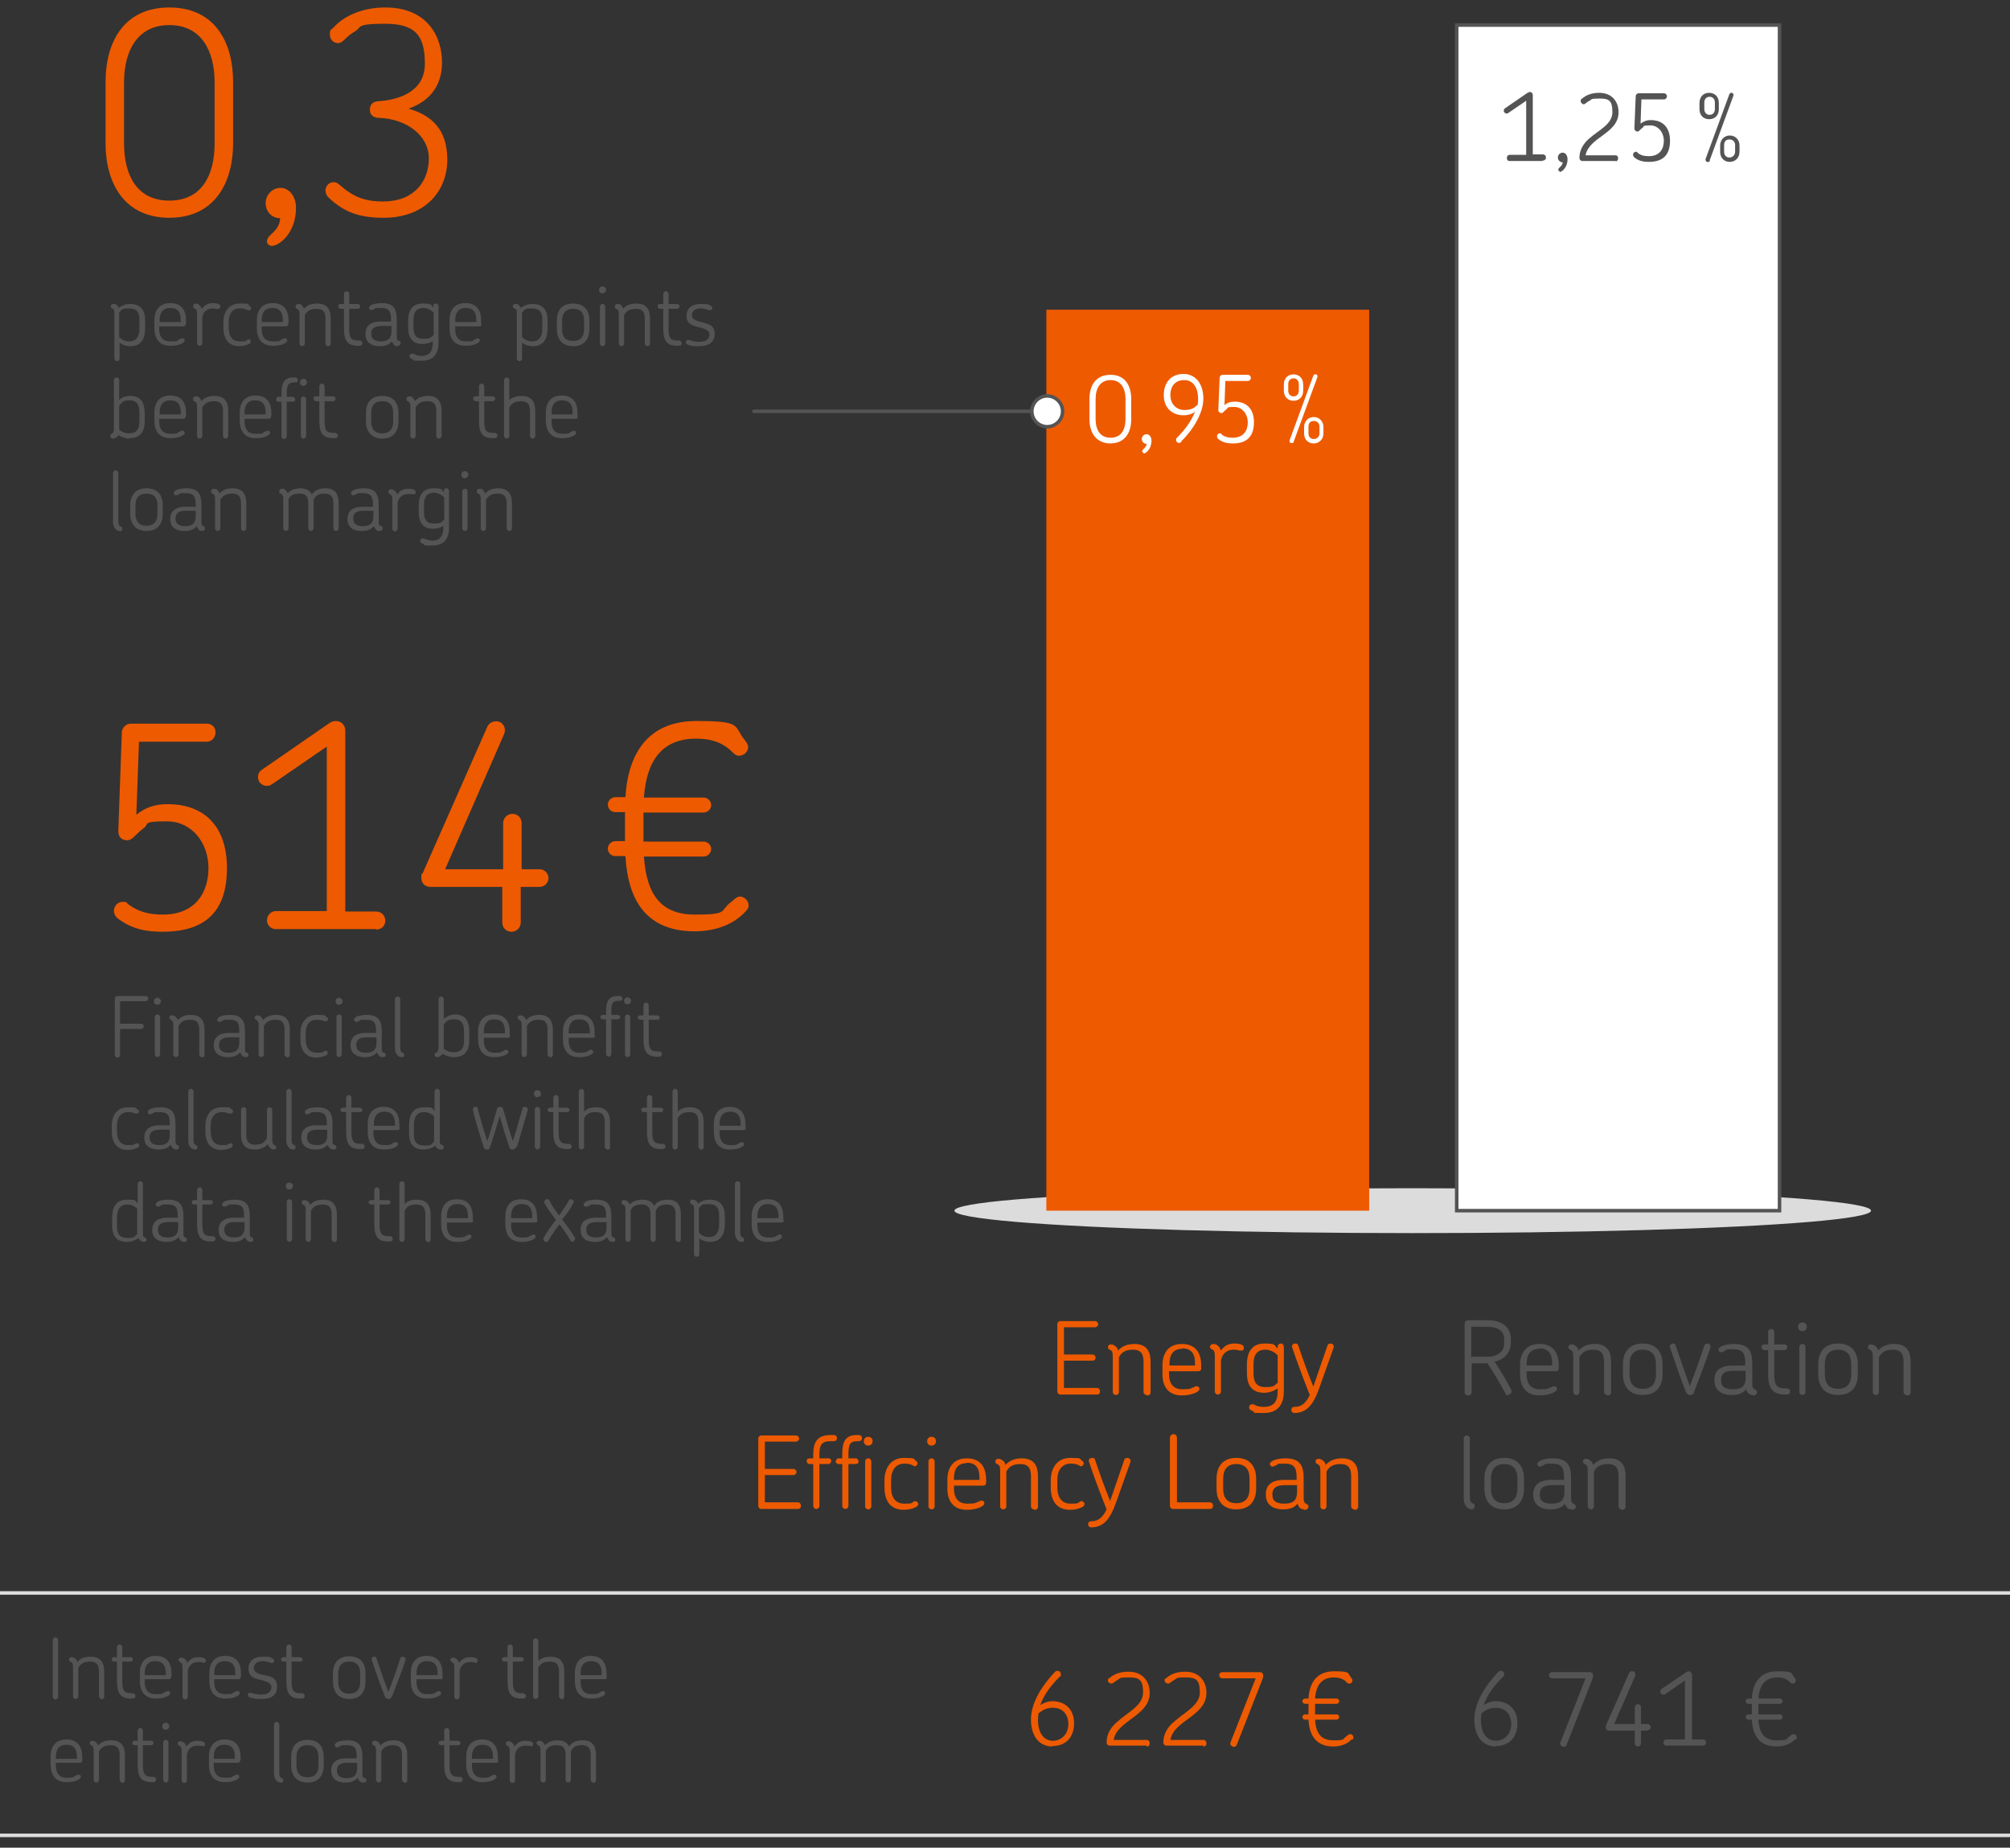 <?xml version="1.0" encoding="UTF-8"?>
<svg id="Layer_1" xmlns="http://www.w3.org/2000/svg" version="1.1" viewBox="0 0 457 420">
  <rect x="0" y="0" width="457" height="420" fill="#333333" stroke="none"/>
  <!-- Generator: Adobe Illustrator 29.8.1, SVG Export Plug-In . SVG Version: 2.1.1 Build 2)  -->
  <defs>
    <style>
      .st0 {
        fill: #545454;
      }

      .st1 {
        isolation: isolate;
      }

      .st2 {
        fill: #fff;
      }

      .st3 {
        fill: #ee5a00;
      }

      .st4 {
        fill: #dcdcdc;
      }
    </style>
  </defs>
  <g id="Layer_11" data-name="Layer_1">
    <ellipse class="st4" cx="321.2" cy="275.2" rx="104.2" ry="5.1"/>
    <g>
      <rect class="st2" x="331.2" y="5.7" width="73.4" height="269.5"/>
      <path class="st0" d="M405,275.6h-74.2V5.3h74.2v270.3h0ZM331.6,274.8h72.6V6.1h-72.6v268.7h0Z"/>
    </g>
    <rect class="st3" x="237.9" y="70.4" width="73.4" height="204.8"/>
    <g class="st1">
      <g class="st1">
        <g class="st1">
          <path class="st0" d="M12.6,386.3c-.3,0-.6-.3-.6-.6v-12.9c0-.3.3-.6.6-.6s.6.3.6.6v12.9c0,.4-.3.6-.6.6Z"/>
          <path class="st0" d="M23.1,386.2c-.3,0-.6-.3-.6-.6v-5.6c0-1.4-.4-2.3-2-2.3s-2.2.6-2.7,1.4v6.5c0,.3-.3.6-.6.6s-.6-.3-.6-.6v-6.7c0-.8-.2-1-.6-1.2s-.3-.3-.3-.5c0-.4.3-.5.6-.5s.6.1.9.4c.2.2.4.5.4.7.6-.8,1.6-1.2,3-1.2,2.4,0,3.1,1.5,3.1,3.4v5.7c0,.3-.3.6-.6.6h0Z"/>
          <path class="st0" d="M30.2,386.1h-.5c-2.6,0-3.1-1.6-3.1-4v-4.4h-.7c-.3,0-.5-.2-.5-.5s.2-.5.5-.5h.7v-2.3c0-.3.3-.6.6-.6s.6.3.6.6v2.3h1.9c.3,0,.5.2.5.5s-.2.5-.5.5h-1.9v4.4c0,2,.3,2.8,2,2.8h.4c.3,0,.6.3.6.6s-.2.6-.6.6h0Z"/>
          <path class="st0" d="M38.9,381.2c0,.3-.2.5-.5.5h-5.5v.6c0,1.7.7,2.8,2.5,2.8s1.4-.1,1.8-.3c.4-.2.7-.4,1-.4s.5.2.5.5-.4.6-.9.8c-.6.3-1.5.4-2.4.4-2.6,0-3.6-1.8-3.6-4v-1.8c0-2.1,1-3.9,3.6-3.9s3.6,1.7,3.6,4v.7h0ZM35.3,377.6c-1.7,0-2.4,1.1-2.4,2.8v.4h4.8v-.4c0-1.7-.6-2.8-2.4-2.8h0Z"/>
          <path class="st0" d="M46.3,377.9c-.3,0-.5-.1-1.2-.1s-2,.2-2.4,2v5.9c0,.3-.3.6-.6.6s-.6-.3-.6-.6v-6.7c0-.8-.2-1-.6-1.2-.2-.1-.3-.3-.3-.5,0-.3.2-.5.6-.5.7,0,1.2.6,1.4,1.2.8-1.2,1.9-1.3,2.6-1.3s1.6.2,1.6.7-.2.6-.6.6h0Z"/>
          <path class="st0" d="M54.7,381.2c0,.3-.2.5-.5.5h-5.5v.6c0,1.7.7,2.8,2.5,2.8s1.4-.1,1.8-.3c.4-.2.7-.4,1-.4s.5.2.5.5-.4.6-.9.8c-.6.3-1.5.4-2.4.4-2.6,0-3.6-1.8-3.6-4v-1.8c0-2.1,1-3.9,3.6-3.9s3.6,1.7,3.6,4v.7h0ZM51.1,377.6c-1.7,0-2.4,1.1-2.4,2.8v.4h4.8v-.4c0-1.7-.6-2.8-2.4-2.8h0Z"/>
          <path class="st0" d="M59.4,386.2c-1.2,0-1.9-.1-2.7-.4-.3-.1-.4-.5-.3-.7,0-.3.4-.4.7-.3.6.2,1.2.4,2.3.4,1.6,0,2.3-.7,2.3-1.7s-1.3-1.4-2.7-1.7c-1.3-.3-2.5-.7-2.5-2.5s1.3-2.7,3.1-2.7,1.7,0,2.4.4c.3.1.4.5.3.7,0,.2-.4.4-.7.3-.6-.2-1.1-.4-1.9-.4-1.3,0-2,.7-2,1.6s1.2,1.4,2.5,1.6c1.4.3,2.8.6,2.8,2.6s-1.4,2.8-3.5,2.8h0Z"/>
          <path class="st0" d="M68.7,386.1h-.5c-2.6,0-3.1-1.6-3.1-4v-4.4h-.7c-.3,0-.5-.2-.5-.5s.2-.5.5-.5h.7v-2.3c0-.3.3-.6.6-.6s.6.3.6.6v2.3h1.9c.3,0,.6.2.6.5s-.2.5-.6.5h-1.9v4.4c0,2,.3,2.8,2,2.8h.4c.3,0,.6.3.6.6s-.2.6-.6.6h0Z"/>
          <path class="st0" d="M79.4,386.2c-2.6,0-3.7-1.8-3.7-3.9v-1.9c0-2.1,1-3.9,3.7-3.9s3.7,1.7,3.7,3.9v1.9c0,2.1-1,3.9-3.7,3.9ZM81.9,380.4c0-1.6-.7-2.7-2.5-2.7s-2.5,1.1-2.5,2.7v1.9c0,1.6.7,2.7,2.5,2.7s2.5-1.1,2.5-2.7v-1.9Z"/>
          <path class="st0" d="M89.1,385.6c-.2.5-.5.6-.8.6s-.6-.1-.8-.6c-1.1-2.8-2.1-5.6-3-8.3,0-.5.2-.7.6-.7s.5.1.5.4c.8,2.4,1.7,5,2.7,7.6,1-2.5,1.9-5.1,2.7-7.6,0-.3.3-.4.6-.4s.7.3.6.8c-.9,2.7-2,5.5-3.1,8.3h0Z"/>
          <path class="st0" d="M100.7,381.2c0,.3-.2.5-.5.5h-5.5v.6c0,1.7.7,2.8,2.4,2.8s1.4-.1,1.8-.3c.4-.2.7-.4.9-.4s.5.2.5.5-.4.6-.9.8c-.6.3-1.5.4-2.4.4-2.6,0-3.6-1.8-3.6-4v-1.8c0-2.1,1-3.9,3.6-3.9s3.6,1.7,3.6,4v.7h0ZM97.1,377.6c-1.7,0-2.4,1.1-2.4,2.8v.4h4.8v-.4c0-1.7-.6-2.8-2.4-2.8h0Z"/>
          <path class="st0" d="M108.1,377.9c-.3,0-.5-.1-1.2-.1s-2,.2-2.4,2v5.9c0,.3-.3.6-.6.6s-.6-.3-.6-.6v-6.7c0-.8-.2-1-.6-1.2-.2-.1-.3-.3-.3-.5,0-.3.2-.5.6-.5.7,0,1.2.6,1.4,1.2.8-1.2,1.9-1.3,2.6-1.3s1.6.2,1.6.7-.2.6-.6.6h0Z"/>
          <path class="st0" d="M119,386.1h-.5c-2.6,0-3.1-1.6-3.1-4v-4.4h-.7c-.3,0-.6-.2-.6-.5s.2-.5.6-.5h.7v-2.3c0-.3.3-.6.6-.6s.6.3.6.6v2.3h1.9c.3,0,.6.2.6.5s-.2.5-.6.5h-1.9v4.4c0,2,.3,2.8,2,2.8h.4c.3,0,.6.3.6.6s-.2.6-.6.6h0Z"/>
          <path class="st0" d="M127.7,386.2c-.3,0-.6-.3-.6-.6v-5.6c0-1.4-.4-2.3-2-2.3s-2.2.5-2.7,1.4v6.5c0,.3-.3.6-.6.6s-.6-.3-.6-.6v-12.6c0-.3.3-.6.6-.6s.6.3.6.6v4.6c.6-.7,1.6-1,2.8-1,2.4,0,3.1,1.5,3.1,3.4v5.7c0,.3-.3.6-.6.6h0Z"/>
          <path class="st0" d="M138,381.2c0,.3-.2.5-.5.5h-5.5v.6c0,1.7.7,2.8,2.4,2.8s1.4-.1,1.8-.3c.4-.2.7-.4.9-.4s.5.2.5.5-.4.6-.9.8c-.6.3-1.5.4-2.4.4-2.6,0-3.6-1.8-3.6-4v-1.8c0-2.1,1-3.9,3.6-3.9s3.6,1.7,3.6,4v.7h0ZM134.4,377.6c-1.7,0-2.4,1.1-2.4,2.8v.4h4.8v-.4c0-1.7-.6-2.8-2.4-2.8h0Z"/>
          <path class="st0" d="M18.7,400.2c0,.3-.2.5-.5.5h-5.5v.6c0,1.7.7,2.8,2.4,2.8s1.4-.1,1.8-.3c.4-.2.7-.4,1-.4s.5.2.5.5-.4.6-.9.8c-.6.3-1.5.4-2.4.4-2.6,0-3.6-1.8-3.6-4v-1.8c0-2.1,1-3.9,3.6-3.9s3.6,1.7,3.6,4v.7h0ZM15.1,396.6c-1.7,0-2.4,1.1-2.4,2.8v.4h4.8v-.4c0-1.7-.6-2.8-2.4-2.8h0Z"/>
          <path class="st0" d="M27.8,405.2c-.3,0-.6-.3-.6-.6v-5.6c0-1.4-.4-2.3-2-2.3s-2.2.6-2.7,1.4v6.5c0,.3-.3.6-.6.6s-.6-.3-.6-.6v-6.7c0-.8-.2-1-.6-1.2-.2-.1-.3-.3-.3-.5,0-.4.3-.5.6-.5s.6.1.9.4c.2.2.4.5.4.7.6-.8,1.6-1.2,3-1.2,2.4,0,3.1,1.5,3.1,3.4v5.7c0,.3-.3.6-.6.6h0Z"/>
          <path class="st0" d="M34.9,405.1h-.5c-2.6,0-3.1-1.6-3.1-4v-4.4h-.7c-.3,0-.5-.2-.5-.5s.2-.5.5-.5h.7v-2.3c0-.3.3-.6.6-.6s.6.3.6.6v2.3h1.9c.3,0,.5.2.5.5s-.2.5-.5.5h-1.9v4.4c0,2,.3,2.8,2,2.8h.4c.3,0,.6.3.6.6s-.2.6-.6.6h0Z"/>
          <path class="st0" d="M37.7,393.2c-.5,0-.8-.3-.8-.8s.4-.8.8-.8.8.4.8.8-.4.8-.8.8ZM37.7,405.2c-.3,0-.6-.3-.6-.6v-8.5c0-.4.3-.6.6-.6s.6.2.6.6v8.5c0,.3-.3.6-.6.6Z"/>
          <path class="st0" d="M46.1,396.9c-.3,0-.5-.1-1.2-.1s-2,.2-2.4,2v5.9c0,.3-.3.6-.6.6s-.6-.3-.6-.6v-6.7c0-.8-.2-1-.6-1.2-.2-.1-.3-.3-.3-.5,0-.3.2-.5.6-.5.7,0,1.2.6,1.4,1.2.8-1.2,1.9-1.3,2.6-1.3s1.6.2,1.6.7-.2.6-.6.6h0Z"/>
          <path class="st0" d="M54.6,400.2c0,.3-.2.5-.5.5h-5.5v.6c0,1.7.7,2.8,2.5,2.8s1.4-.1,1.8-.3c.4-.2.7-.4,1-.4s.5.2.5.5-.4.6-.9.8c-.6.3-1.5.4-2.4.4-2.6,0-3.6-1.8-3.6-4v-1.8c0-2.1,1-3.9,3.6-3.9s3.6,1.7,3.6,4v.7h0ZM51,396.6c-1.7,0-2.4,1.1-2.4,2.8v.4h4.8v-.4c0-1.7-.6-2.8-2.4-2.8h0Z"/>
          <path class="st0" d="M63.8,405.2c-.2,0-.7-.1-.9-.4-.4-.4-.6-1-.6-1.5v-11.3c0-.3.3-.6.6-.6s.6.3.6.6v11c0,.8.2,1.1.6,1.2.2.1.3.3.3.5,0,.4-.2.5-.6.5h0Z"/>
          <path class="st0" d="M69.9,405.2c-2.6,0-3.7-1.8-3.7-3.9v-1.9c0-2.1,1-3.9,3.7-3.9s3.7,1.7,3.7,3.9v1.9c0,2.1-1,3.9-3.7,3.9ZM72.4,399.4c0-1.6-.7-2.7-2.5-2.7s-2.5,1.1-2.5,2.7v1.9c0,1.6.7,2.7,2.5,2.7s2.5-1.1,2.5-2.7v-1.9Z"/>
          <path class="st0" d="M82.6,405.2c-.3,0-.6-.1-.8-.3-.2-.2-.4-.5-.5-.8-.7.9-1.8,1.1-2.7,1.1-2.4,0-3.3-1.2-3.3-2.7h0c0-1.6.9-2.8,3.4-2.8h2.4v-.5c0-1.7-.4-2.5-2.2-2.5s-1.1,0-1.5.2-.6.3-.8.3-.5-.2-.5-.5.3-.6.8-.8c.6-.2,1.4-.3,2.1-.3,2.7,0,3.4,1.4,3.4,3.7v3.7c0,.8,0,1.1.6,1.2.2.1.3.3.3.5,0,.4-.3.5-.6.5h-.1ZM81.2,400.7h-2.3c-1.8,0-2.3.8-2.3,1.7h0c0,1,.5,1.8,2.2,1.8s2.4-.7,2.4-2.3c0,0,0-1.2,0-1.2Z"/>
          <path class="st0" d="M92,405.2c-.3,0-.6-.3-.6-.6v-5.6c0-1.4-.4-2.3-2-2.3s-2.2.6-2.7,1.4v6.5c0,.3-.3.6-.6.6s-.6-.3-.6-.6v-6.7c0-.8-.2-1-.6-1.2-.2-.1-.3-.3-.3-.5,0-.4.3-.5.6-.5s.7.1.9.4c.2.2.4.5.4.7.7-.8,1.6-1.2,3-1.2,2.4,0,3.1,1.5,3.1,3.4v5.7c0,.3-.3.6-.6.6h0Z"/>
          <path class="st0" d="M104.6,405.1h-.5c-2.6,0-3.1-1.6-3.1-4v-4.4h-.7c-.3,0-.6-.2-.6-.5s.2-.5.6-.5h.7v-2.3c0-.3.3-.6.6-.6s.6.3.6.6v2.3h1.9c.3,0,.6.2.6.5s-.2.5-.6.5h-1.9v4.4c0,2,.3,2.8,2,2.8h.4c.3,0,.6.3.6.6s-.2.6-.6.6h0Z"/>
          <path class="st0" d="M113.3,400.2c0,.3-.2.5-.5.5h-5.5v.6c0,1.7.7,2.8,2.4,2.8s1.4-.1,1.8-.3c.4-.2.7-.4.9-.4s.5.2.5.5-.4.6-.9.8c-.6.3-1.5.4-2.4.4-2.6,0-3.6-1.8-3.6-4v-1.8c0-2.1,1-3.9,3.6-3.9s3.6,1.7,3.6,4v.7h0ZM109.7,396.6c-1.7,0-2.4,1.1-2.4,2.8v.4h4.8v-.4c0-1.7-.6-2.8-2.4-2.8h0Z"/>
          <path class="st0" d="M120.7,396.9c-.3,0-.5-.1-1.2-.1s-2,.2-2.4,2v5.9c0,.3-.3.6-.6.6s-.6-.3-.6-.6v-6.7c0-.8-.2-1-.6-1.2-.2-.1-.3-.3-.3-.5,0-.3.2-.5.6-.5.7,0,1.2.6,1.4,1.2.8-1.2,1.9-1.3,2.6-1.3s1.6.2,1.6.7-.2.6-.6.6h0Z"/>
          <path class="st0" d="M134.9,405.2c-.3,0-.6-.3-.6-.6v-5.6c0-1.4-.4-2.3-2-2.3s-2.1.6-2.5,1.4v6.5c0,.3-.3.6-.6.6s-.6-.3-.6-.6v-5.6c0-1.4-.4-2.3-2-2.3s-2.1.5-2.5,1.3v6.6c0,.3-.3.6-.6.6s-.6-.3-.6-.6v-6.7c0-.8-.2-1-.6-1.2-.2-.1-.3-.3-.3-.5,0-.4.3-.5.6-.5s.7.1.9.4c.2.2.3.4.4.6.7-.7,1.6-1.1,2.9-1.1s2.2.5,2.6,1.4c.6-.9,1.6-1.4,3.1-1.4,2.4,0,3,1.5,3,3.4v5.7c0,.3-.3.6-.6.6h0Z"/>
        </g>
      </g>
    </g>
    <g class="st1">
      <g class="st1">
        <g class="st1">
          <path class="st0" d="M340.1,397c-3,0-4.9-2.3-4.9-6.2s2.8-8,5.5-10.8c.2-.2.4-.2.5-.2.5,0,.8.3.8.8s0,.3-.2.5c-1.8,1.7-3.6,4-4.5,6.5.9-.6,1.9-.9,2.8-.9,2.6,0,4.9,1.6,4.9,5s-2,5.2-5,5.2h.1ZM340,388.2c-1.5,0-2.5.7-3.2,1.3,0,.4-.1.9-.1,1.4,0,3.4,1.6,4.8,3.4,4.8s3.5-1.4,3.5-3.8-1.5-3.7-3.5-3.7h0Z"/>
          <path class="st0" d="M362.2,381.3l-6,15.3c-.1.4-.6.6-1,.4s-.6-.6-.4-1l5.7-14.5h-7.6c-.4,0-.7-.3-.7-.7s.3-.7.7-.7h8.6c.4,0,.7.3.7.7s0,.3-.1.5h0Z"/>
          <path class="st0" d="M374.6,393.4h-1.5v2.9c0,.4-.3.7-.7.7s-.7-.3-.7-.7v-2.9h-5.9c-.4,0-.7-.3-.7-.7s0-.3,0-.4l5.3-12c.2-.4.6-.5,1-.4.4.2.5.6.4,1l-4.8,11h4.7v-3.8c0-.4.3-.7.7-.7s.7.3.7.7v3.8h1.5c.4,0,.7.3.7.7s-.3.7-.7.7h0Z"/>
          <path class="st0" d="M387.1,396.8h-8.2c-.4,0-.7-.3-.7-.7s.3-.7.7-.7h4.2v-13.4l-4.5,3.1c-.3.2-.8.1-1-.2-.2-.4-.1-.8.2-1l5.6-3.8c.2,0,.3-.2.5-.2.4,0,.8.4.8.7v14.8h2.5c.4,0,.7.3.7.7s-.3.7-.7.7h-.1Z"/>
          <path class="st0" d="M408.1,395.4c-1.1,1.2-2.8,1.6-4.1,1.6-3.9,0-5.5-2.4-5.7-6.1h-.8c-.3,0-.6-.3-.6-.6s.3-.6.6-.6h.8v-2.4h-.8c-.3,0-.6-.3-.6-.6s.3-.6.6-.6h.8c.2-3.6,1.9-6.2,5.8-6.2s3,.4,4,1.6c.2.2.2.4.2.5,0,.3-.2.7-.7.7s-.5-.2-.8-.5c-.7-.6-1.6-.9-2.7-.9-2.8,0-4.1,1.8-4.3,4.8h4.9c.3,0,.6.3.6.6s-.3.6-.6.6h-4.9v2.4h4.9c.3,0,.6.3.6.6s-.3.6-.6.6h-4.9c.2,3.2,1.4,4.7,4.2,4.7s2-.3,2.9-.9c.4-.3.5-.5.9-.5s.7.3.7.7,0,.4-.2.5h-.2Z"/>
        </g>
      </g>
    </g>
    <g class="st1">
      <g class="st1">
        <g class="st1">
          <path class="st3" d="M239.3,397c-3,0-4.9-2.3-4.9-6.2s2.8-8,5.5-10.8c.2-.2.4-.2.5-.2.5,0,.8.3.8.8s0,.3-.2.5c-1.8,1.7-3.6,4-4.5,6.5.9-.6,1.9-.9,2.8-.9,2.6,0,4.9,1.6,4.9,5s-2,5.2-5,5.2h0ZM239.3,388.2c-1.5,0-2.5.7-3.2,1.3,0,.4-.1.9-.1,1.4,0,3.4,1.6,4.8,3.4,4.8s3.5-1.4,3.5-3.8-1.5-3.7-3.5-3.7h0Z"/>
          <path class="st3" d="M260.7,396.8h-8.4c-.4,0-.7-.3-.7-.7,0-2.1,1.1-3.6,2.4-4.7,2.4-2.2,5.9-3.7,5.9-6.7s-1-3.4-3.3-3.4-1.8.2-2.4.5c-.9.5-1.1.9-1.5.9s-.8-.3-.8-.7,0-.4.3-.5c1.1-1,2.5-1.5,4.4-1.5,3.3,0,4.8,2.3,4.8,4.8,0,5.3-7.4,6.2-8.2,10.7h7.5c.4,0,.7.3.7.8s-.3.7-.7.7h0v-.2Z"/>
          <path class="st3" d="M273.6,396.8h-8.4c-.4,0-.7-.3-.7-.7,0-2.1,1.1-3.6,2.4-4.7,2.4-2.2,5.9-3.7,5.9-6.7s-1-3.4-3.3-3.4-1.8.2-2.4.5c-.9.5-1.1.9-1.5.9s-.8-.3-.8-.7,0-.4.3-.5c1.1-1,2.5-1.5,4.4-1.5,3.3,0,4.8,2.3,4.8,4.8,0,5.3-7.4,6.2-8.2,10.7h7.5c.4,0,.7.3.7.8s-.3.7-.7.7h0v-.2Z"/>
          <path class="st3" d="M287.2,381.3l-6,15.3c-.1.4-.6.6-1,.4s-.6-.6-.4-1l5.7-14.5h-7.6c-.4,0-.7-.3-.7-.7s.3-.7.7-.7h8.6c.4,0,.7.3.7.7s0,.3-.1.5h0Z"/>
          <path class="st3" d="M307.3,395.4c-1.1,1.2-2.8,1.6-4.1,1.6-3.9,0-5.5-2.4-5.7-6.1h-.8c-.3,0-.6-.3-.6-.6s.3-.6.6-.6h.8v-2.4h-.8c-.3,0-.6-.3-.6-.6s.3-.6.6-.6h.8c.2-3.6,1.9-6.2,5.8-6.2s3,.4,4,1.6c.2.2.2.4.2.5,0,.3-.2.7-.7.7s-.5-.2-.8-.5c-.7-.6-1.6-.9-2.7-.9-2.8,0-4.1,1.8-4.3,4.8h4.9c.3,0,.6.3.6.6s-.3.6-.6.6h-4.9v2.4h4.9c.3,0,.6.3.6.6s-.3.6-.6.6h-4.9c.2,3.2,1.4,4.7,4.2,4.7s2-.3,2.9-.9c.4-.3.5-.5.9-.5s.7.3.7.7,0,.4-.2.5h-.2Z"/>
        </g>
      </g>
    </g>
    <rect class="st4" y="361.7" width="457" height=".8"/>
    <rect class="st4" y="416.8" width="457" height=".8"/>
    <g class="st1">
      <g class="st1">
        <g class="st1">
          <path class="st3" d="M38.5,49.5c-10.4,0-14.5-8.1-14.5-16.9v-14c0-8.8,4-16.9,14.5-16.9s14.5,8.1,14.5,16.9v14c0,8.8-4.1,16.9-14.5,16.9ZM48.8,18.8c0-7.5-3.2-13.1-10.3-13.1s-10.3,5.6-10.3,13.1v13.7c0,7.6,3.1,13.1,10.3,13.1s10.3-5.5,10.3-13.1v-13.7Z"/>
          <path class="st3" d="M61.9,55.9c-.6,0-1.2-.4-1.2-1,0-1.7,2.8-2.1,3-5.3-1.9,0-3.3-1.5-3.3-3.4s1.5-3.5,3.4-3.5,3.5,1.9,3.5,4.5c0,5.9-3.9,8.7-5.5,8.7h0Z"/>
          <path class="st3" d="M87.2,49.5c-5.2,0-8.9-1.1-12.6-4.7-.4-.4-.6-1-.6-1.5,0-1,.8-1.9,1.9-1.9s1.5,1.1,3.8,2.5c2.2,1.4,4.5,1.9,7.4,1.9,7,0,10.4-4.5,10.4-9.8s-5.2-9-11.3-9.2c-.8,0-2.1-.3-2.1-1.9s1.3-1.9,2.1-1.9c4.2-.3,10.4-2,10.4-8.5s-2.2-9.1-9.1-9.1-5.1.8-6.9,1.8c-2.2,1.3-2.6,2.6-3.7,2.6s-1.9-.8-1.9-2,.3-1,.8-1.5c2.2-2.5,6.3-4.6,11.8-4.6,9.8,0,12.9,6.9,12.9,12.5s-3.1,8.9-7.6,10.5c5.2,1.5,8.8,4.7,8.8,11.6s-4.8,13.2-14.5,13.2h0Z"/>
        </g>
      </g>
    </g>
    <g class="st1">
      <g class="st1">
        <g class="st1">
          <path class="st0" d="M350.7,36.6h-7.5c-.4,0-.6-.3-.6-.7s.3-.7.6-.7h3.8v-12.3l-4.1,2.8c-.3.2-.7.1-.9-.2-.2-.3-.1-.7.2-.9l5.1-3.5c.2,0,.3-.2.5-.2.4,0,.7.3.7.7v13.5h2.3c.4,0,.7.3.7.7s-.3.7-.7.7h-.1Z"/>
          <path class="st0" d="M354.7,38.9c-.2,0-.4,0-.4-.3,0-.6.9-.7,1-1.7-.6,0-1.1-.5-1.1-1.1s.5-1.1,1.1-1.1,1.1.6,1.1,1.5c0,1.9-1.3,2.9-1.8,2.9h0v-.2Z"/>
          <path class="st0" d="M367.4,36.6h-7.6c-.4,0-.7-.3-.7-.7,0-1.9,1-3.3,2.1-4.3,2.2-2,5.4-3.3,5.4-6.1s-.9-3.1-3-3.1-1.6.2-2.2.5c-.8.4-1,.8-1.3.8s-.7-.3-.7-.7,0-.4.2-.5c1-.9,2.3-1.4,4-1.4,3,0,4.4,2.1,4.4,4.4,0,4.9-6.7,5.6-7.5,9.8h6.8c.4,0,.6.3.6.7s-.3.7-.6.7h.1Z"/>
          <path class="st0" d="M374.9,36.8c-1.2,0-2.3-.2-3.3-1-.2-.2-.3-.4-.3-.6,0-.4.3-.7.6-.7s.3,0,.4.2c.7.6,1.5.8,2.6.8,2.5,0,3.4-1.7,3.4-3.5s-1.2-3.5-3.1-3.5-1.3.2-1.7.5c-.7.5-.8.9-1.2.9s-.7-.3-.7-.7l.3-7.3c0-.4.3-.7.7-.7h5.7c.4,0,.7.3.7.7s-.3.7-.7.7h-5.1l-.2,5.5c.7-.5,1.4-.8,2.3-.8,2.8,0,4.4,1.7,4.4,4.7s-1.4,4.8-4.8,4.8h0Z"/>
          <path class="st0" d="M388.6,27.1c-1.3,0-2.2-.9-2.2-2.3v-1.4c0-1.4.9-2.3,2.2-2.3s2.2.9,2.2,2.3v1.4c0,1.4-.9,2.3-2.2,2.3ZM389.9,23.3c0-.8-.5-1.3-1.2-1.3s-1.2.5-1.2,1.3v1.5c0,.8.5,1.3,1.2,1.3s1.2-.5,1.2-1.3v-1.5ZM388.8,36.5c0,.2-.4.4-.7.3-.2,0-.4-.4-.3-.7l5.4-14.7c.1-.2.4-.4.6-.3.3.1.4.4.3.7l-5.4,14.7h.1ZM393.3,36.8c-1.3,0-2.2-.9-2.2-2.3v-1.4c0-1.4,1-2.3,2.2-2.3s2.2.9,2.2,2.3v1.4c0,1.4-1,2.3-2.2,2.3ZM394.5,33c0-.8-.5-1.3-1.3-1.3s-1.2.5-1.2,1.3v1.5c0,.8.5,1.3,1.2,1.3s1.3-.5,1.3-1.3v-1.5Z"/>
        </g>
      </g>
    </g>
    <g class="st1">
      <g class="st1">
        <g class="st1">
          <path class="st2" d="M252.5,100.8c-3.4,0-4.8-2.6-4.8-5.5v-4.6c0-2.9,1.3-5.5,4.8-5.5s4.7,2.7,4.7,5.5v4.6c0,2.9-1.3,5.5-4.8,5.5h0ZM255.9,90.7c0-2.5-1.1-4.3-3.4-4.3s-3.4,1.8-3.4,4.3v4.5c0,2.5,1,4.3,3.4,4.3s3.4-1.8,3.4-4.3v-4.5Z"/>
          <path class="st2" d="M260.1,102.9c-.2,0-.4,0-.4-.3,0-.6.9-.7,1-1.7-.6,0-1.1-.5-1.1-1.1s.5-1.1,1.1-1.1,1.1.6,1.1,1.5c0,1.9-1.3,2.9-1.8,2.9h0v-.2Z"/>
          <path class="st2" d="M268.6,100.5c-.1,0-.3.2-.5.2-.4,0-.7-.3-.7-.7s0-.3.2-.5c1.6-1.6,3.2-3.6,4.1-5.9-.8.6-1.7.8-2.6.8-2.4,0-4.5-1.5-4.5-4.6s1.9-4.8,4.5-4.8,4.5,2.1,4.5,5.6-2.6,7.4-5.1,9.8h.1ZM269.2,86.4c-1.9,0-3.1,1.3-3.1,3.4s1.4,3.4,3.2,3.4,2.3-.6,3-1.2c.1-.4.1-.8.1-1.3,0-3.1-1.5-4.3-3.1-4.3h-.1Z"/>
          <path class="st2" d="M280.3,100.8c-1.2,0-2.3-.2-3.3-1-.2-.2-.3-.4-.3-.6,0-.4.3-.7.6-.7s.3,0,.4.2c.7.6,1.5.8,2.6.8,2.5,0,3.4-1.7,3.4-3.5s-1.2-3.5-3.1-3.5-1.3.2-1.7.5c-.7.5-.8.9-1.2.9s-.7-.3-.7-.7l.3-7.3c0-.4.3-.7.7-.7h5.7c.4,0,.7.3.7.7s-.3.7-.7.7h-5.1l-.2,5.5c.7-.6,1.4-.8,2.3-.8,2.8,0,4.4,1.7,4.4,4.7s-1.4,4.8-4.8,4.8h0Z"/>
          <path class="st2" d="M294.1,91.1c-1.3,0-2.2-.9-2.2-2.3v-1.4c0-1.4.9-2.3,2.2-2.3s2.2.9,2.2,2.3v1.4c0,1.4-.9,2.3-2.2,2.3ZM295.3,87.3c0-.8-.5-1.3-1.2-1.3s-1.2.5-1.2,1.3v1.5c0,.8.5,1.3,1.2,1.3s1.2-.5,1.2-1.3v-1.5ZM294.2,100.4c0,.2-.4.4-.7.3-.2,0-.4-.4-.3-.6l5.4-14.7c.1-.2.4-.4.6-.3.3,0,.4.4.3.7l-5.4,14.7h.1ZM298.7,100.8c-1.3,0-2.2-.9-2.2-2.3v-1.4c0-1.4,1-2.3,2.2-2.3s2.2.9,2.2,2.3v1.4c0,1.4-1,2.3-2.2,2.3ZM300,97c0-.8-.5-1.3-1.3-1.3s-1.2.5-1.2,1.3v1.5c0,.8.5,1.3,1.2,1.3s1.3-.5,1.3-1.3v-1.5Z"/>
        </g>
      </g>
    </g>
    <g class="st1">
      <g class="st1">
        <g class="st1">
          <path class="st3" d="M37,211.8c-3.8,0-7-.6-10.2-3-.6-.5-.9-1.1-.9-1.7,0-1.1.8-2.1,2-2.1s.8.2,1.2.5c2.2,1.7,4.7,2.4,7.9,2.4,7.5,0,10.4-5.1,10.4-10.6s-3.6-10.6-9.5-10.6-3.8.6-5.3,1.6c-2,1.5-2.4,2.7-3.7,2.7s-2-.8-2-2.1l.8-22.4c0-1.1,1-2,2-2h17.3c1.2,0,2,.8,2,2s-.9,2.1-2,2.1h-15.4l-.6,16.6c2.1-1.7,4.3-2.4,7.1-2.4,8.5,0,13.5,5.2,13.5,14.5s-4.3,14.5-14.7,14.5h.1Z"/>
          <path class="st3" d="M85.6,211.2h-22.9c-1.1,0-2-.9-2-2s.9-2.1,2-2.1h11.6v-37.4l-12.5,8.6c-.9.6-2.1.4-2.8-.5-.6-1-.4-2.2.5-2.8l15.5-10.7c.5-.3.9-.4,1.4-.4,1.2,0,2.1,1,2.1,2.1v41.2h7c1.2,0,2.1.9,2.1,2.1s-.9,2-2.1,2h0Z"/>
          <path class="st3" d="M122.5,201.6h-4.1v8.1c0,1.1-.9,2.1-2.1,2.1s-2.1-.9-2.1-2.1v-8.1h-16.4c-1.1,0-2-.8-2-2s0-.8.3-1.1l14.7-33.3c.4-1,1.7-1.5,2.8-1.1,1,.4,1.5,1.7,1,2.8l-13.4,30.7h13.2v-10.5c0-1.1.9-2.1,2.1-2.1s2.1.9,2.1,2.1v10.5h4.1c1.1,0,2,.9,2,2s-.9,2-2,2h-.2Z"/>
          <path class="st3" d="M169.5,207.2c-3.1,3.4-7.7,4.5-11.5,4.5-10.8,0-15.2-6.7-15.8-17.1h-2.3c-1,0-1.7-.8-1.7-1.7s.8-1.7,1.7-1.7h2.2v-6.6h-2.2c-1,0-1.7-.8-1.7-1.7s.8-1.7,1.7-1.7h2.3c.6-10.1,5.3-17.3,16.1-17.3s8.3,1.1,11.1,4.4c.4.6.7,1,.7,1.5,0,.9-.7,1.9-2.1,2-.8,0-1.3-.7-2.2-1.5-2-1.7-4.5-2.4-7.5-2.4-7.7,0-11.3,4.9-11.9,13.4h13.6c.9,0,1.7.8,1.7,1.7s-.8,1.7-1.7,1.7h-13.7v6.6h13.7c.9,0,1.7.8,1.7,1.7s-.8,1.7-1.7,1.7h-13.6c.6,8.8,4,13.2,11.6,13.2s5.7-.8,7.9-2.6c1.1-.8,1.5-1.5,2.4-1.5s1.9,1,1.9,1.9-.3,1-.7,1.5h0Z"/>
        </g>
      </g>
    </g>
    <path class="st0" d="M238.1,93.9h-66.7c-.2,0-.4-.2-.4-.4s.2-.4.4-.4h66.7c.2,0,.4.2.4.4s-.2.4-.4.4Z"/>
    <g>
      <circle class="st2" cx="238.1" cy="93.5" r="3.5"/>
      <path class="st0" d="M238.1,97.4c-2.1,0-3.9-1.8-3.9-3.9s1.8-3.9,3.9-3.9,3.9,1.8,3.9,3.9-1.8,3.9-3.9,3.9ZM238.1,90.4c-1.7,0-3.1,1.4-3.1,3.1s1.4,3.1,3.1,3.1,3.1-1.4,3.1-3.1-1.4-3.1-3.1-3.1Z"/>
    </g>
    <g class="st1">
      <g class="st1">
        <path class="st0" d="M29.6,78.7c-.7,0-1.6-.2-2.4-.8v3.6c0,.3-.3.6-.6.6s-.6-.3-.6-.6v-10.2c0-.8-.1-1-.5-1.2-.2,0-.3-.3-.3-.5,0-.4.3-.5.6-.5s.6,0,.9.4c.1,0,.2.3.3.5.8-.6,1.7-.9,2.5-.9,2.5,0,3.5,1.4,3.5,3.7v1.8c0,2.4-.9,4.1-3.4,4.1h0ZM31.7,72.7c0-1.7-.6-2.6-2.4-2.6s-1.5.3-2.2.9v5.6c.7.8,1.6,1,2.3,1,1.6,0,2.3-1.1,2.3-2.9,0,0,0-2,0-2Z"/>
        <path class="st0" d="M42.2,73.7c0,.3-.2.5-.5.5h-5.5v.6c0,1.7.7,2.8,2.5,2.8s1.4,0,1.8-.3c.4-.2.7-.4,1-.4s.5.2.5.5-.4.6-.9.8c-.6.3-1.5.4-2.4.4-2.6,0-3.6-1.8-3.6-4v-1.8c0-2.1,1-3.9,3.6-3.9s3.6,1.7,3.6,3.9v.7h0v.2ZM38.7,70c-1.7,0-2.4,1.1-2.4,2.8v.4h4.8v-.4c0-1.7-.6-2.8-2.4-2.8h0Z"/>
        <path class="st0" d="M49.6,70.3c-.3,0-.5-.2-1.2-.2s-2,.2-2.4,2v5.9c0,.3-.3.6-.6.6s-.6-.3-.6-.6v-6.7c0-.8-.2-1-.6-1.2-.2,0-.3-.3-.3-.5,0-.3.2-.6.6-.6.7,0,1.2.7,1.4,1.2.8-1.2,1.9-1.3,2.6-1.3s1.6.2,1.6.7-.2.6-.6.6h0Z"/>
        <path class="st0" d="M56.3,70.5c-.5-.3-1.1-.4-1.8-.4-1.6,0-2.5,1.2-2.5,3v1.4c0,1.9.8,3.1,2.5,3.1s1.2,0,1.8-.4c.3-.2.6,0,.7.2,0,.3,0,.6-.2.7-.7.4-1.6.6-2.4.6-2.5,0-3.6-1.8-3.6-4.2v-1.3c0-2.3,1.2-4.2,3.7-4.2s1.6,0,2.3.6c.3.2.4.5.2.7,0,.2-.4.3-.7.2h0Z"/>
        <path class="st0" d="M65.5,73.7c0,.3-.2.5-.5.5h-5.5v.6c0,1.7.7,2.8,2.5,2.8s1.4,0,1.8-.3c.4-.2.7-.4,1-.4s.5.2.5.5-.4.6-.9.8c-.6.3-1.5.4-2.4.4-2.6,0-3.6-1.8-3.6-4v-1.8c0-2.1,1-3.9,3.6-3.9s3.6,1.7,3.6,3.9v.7h0v.2ZM61.9,70c-1.7,0-2.4,1.1-2.4,2.8v.4h4.8v-.4c0-1.7-.6-2.8-2.4-2.8h0Z"/>
        <path class="st0" d="M74.6,78.7c-.3,0-.6-.3-.6-.6v-5.6c0-1.4-.4-2.3-2-2.3s-2.2.6-2.7,1.4v6.5c0,.3-.3.6-.6.6s-.6-.3-.6-.6v-6.7c0-.8-.2-1-.6-1.2-.2,0-.3-.3-.3-.5,0-.4.3-.6.6-.6s.7,0,.9.4c.2.2.4.5.4.7.7-.8,1.6-1.2,3-1.2,2.4,0,3.1,1.5,3.1,3.4v5.7c0,.3-.3.6-.6.6h0Z"/>
        <path class="st0" d="M81.8,78.6h-.5c-2.6,0-3.1-1.6-3.1-4v-4.4h-.7c-.3,0-.6-.2-.6-.6s.2-.5.6-.5h.7v-2.3c0-.3.3-.6.6-.6s.6.3.6.6v2.3h1.9c.3,0,.6.2.6.5s-.2.6-.6.6h-1.9v4.4c0,2.1.3,2.8,2,2.8h.4c.3,0,.6.3.6.6s-.2.6-.6.6h0Z"/>
        <path class="st0" d="M90.4,78.7c-.3,0-.6,0-.8-.3s-.4-.5-.5-.8c-.7.9-1.8,1.1-2.7,1.1-2.4,0-3.3-1.2-3.3-2.7v-.2c0-1.5.9-2.7,3.4-2.7h2.4v-.5c0-1.7-.4-2.6-2.2-2.6s-1.1,0-1.5.2-.6.3-.8.3-.5-.2-.5-.5.3-.6.8-.8c.6-.2,1.4-.3,2.1-.3,2.7,0,3.4,1.3,3.4,3.7v3.7c0,.8,0,1.1.6,1.2.2,0,.3.3.3.5,0,.4-.3.6-.6.6h-.1ZM89,74.1h-2.3c-1.8,0-2.3.8-2.3,1.7h0c0,1,.5,1.8,2.2,1.8s2.4-.7,2.4-2.3c0,0,0-1.2,0-1.2Z"/>
        <path class="st0" d="M98.6,77.4c-.8.6-1.8.8-2.5.8-2.4,0-3.3-1.5-3.3-3.8v-1.5c0-2.3.9-3.9,3.3-3.9s1.7.3,2.4.9v-.3c0-.3.2-.6.6-.6s.6.3.6.6v8.3c0,2.4-1,4.1-3.8,4.1s-1.4,0-2-.3c-.5-.2-.8-.4-.8-.7s.2-.6.6-.6.4,0,.7.2c.4.2.8.3,1.4.3,1.9,0,2.6-1.1,2.6-3v-.5h.2ZM98.6,76.2v-5.1c-.7-.8-1.7-1.1-2.3-1.1-1.6,0-2.3,1-2.3,2.7v1.7c0,1.7.6,2.6,2.2,2.6s1.7-.2,2.4-.9h0Z"/>
        <path class="st0" d="M109.5,73.7c0,.3-.2.5-.5.5h-5.5v.6c0,1.7.7,2.8,2.4,2.8s1.4,0,1.8-.3c.4-.2.7-.4.9-.4s.5.2.5.5-.4.6-.9.8c-.6.3-1.5.4-2.4.4-2.6,0-3.6-1.8-3.6-4v-1.8c0-2.1,1-3.9,3.6-3.9s3.6,1.7,3.6,3.9v.7h0v.2ZM105.9,70c-1.7,0-2.4,1.1-2.4,2.8v.4h4.8v-.4c0-1.7-.6-2.8-2.4-2.8h0Z"/>
        <path class="st0" d="M121.1,78.7c-.7,0-1.6-.2-2.4-.8v3.6c0,.3-.3.6-.6.6s-.6-.3-.6-.6v-10.2c0-.8,0-1-.6-1.2-.2,0-.3-.3-.3-.5,0-.4.3-.5.6-.5s.6,0,.9.4.2.3.3.5c.8-.6,1.7-.9,2.6-.9,2.5,0,3.5,1.4,3.5,3.7v1.8c0,2.4-.9,4.1-3.4,4.1h0ZM123.3,72.7c0-1.7-.6-2.6-2.4-2.6s-1.5.3-2.2.9v5.6c.7.8,1.7,1,2.3,1,1.6,0,2.3-1.1,2.3-2.9,0,0,0-2,0-2Z"/>
        <path class="st0" d="M130.3,78.7c-2.6,0-3.7-1.8-3.7-3.9v-1.9c0-2.2,1-3.9,3.7-3.9s3.7,1.7,3.7,3.9v1.9c0,2.1-1,3.9-3.7,3.9ZM132.8,72.9c0-1.7-.7-2.7-2.5-2.7s-2.5,1.1-2.5,2.7v1.9c0,1.7.7,2.7,2.5,2.7s2.5-1.1,2.5-2.7v-1.9Z"/>
        <path class="st0" d="M137,66.7c-.5,0-.8-.3-.8-.8s.4-.8.8-.8.8.4.8.8-.4.8-.8.8ZM137,78.7c-.3,0-.6-.3-.6-.6v-8.4c0-.4.3-.6.6-.6s.6.2.6.6v8.4c0,.3-.3.6-.6.6Z"/>
        <path class="st0" d="M147.2,78.7c-.3,0-.6-.3-.6-.6v-5.6c0-1.4-.4-2.3-2-2.3s-2.2.6-2.7,1.4v6.5c0,.3-.3.6-.6.6s-.6-.3-.6-.6v-6.7c0-.8-.2-1-.6-1.2-.2,0-.3-.3-.3-.5,0-.4.3-.6.6-.6s.6,0,.9.4c.2.2.4.5.4.7.6-.8,1.6-1.2,3-1.2,2.4,0,3.1,1.5,3.1,3.4v5.7c0,.3-.3.6-.6.6h0Z"/>
        <path class="st0" d="M154.4,78.6h-.5c-2.6,0-3.1-1.6-3.1-4v-4.4h-.7c-.3,0-.6-.2-.6-.6s.2-.5.6-.5h.7v-2.3c0-.3.3-.6.6-.6s.6.3.6.6v2.3h1.9c.3,0,.6.2.6.5s-.2.6-.6.6h-1.9v4.4c0,2.1.3,2.8,2,2.8h.4c.3,0,.6.3.6.6s-.2.6-.6.6h0Z"/>
        <path class="st0" d="M159,78.7c-1.2,0-1.9,0-2.7-.4-.3,0-.4-.5-.3-.7,0-.3.4-.4.7-.3.6.2,1.2.4,2.3.4,1.6,0,2.3-.7,2.3-1.7s-1.4-1.4-2.7-1.7c-1.3-.3-2.5-.7-2.5-2.5s1.3-2.7,3.1-2.7,1.6,0,2.4.4c.3,0,.4.5.3.7-.1.2-.4.4-.7.3-.6-.2-1.1-.4-1.9-.4-1.3,0-2,.7-2,1.6s1.2,1.3,2.4,1.6c1.4.3,2.8.7,2.8,2.6s-1.4,2.8-3.5,2.8h0Z"/>
        <path class="st0" d="M29.5,99.7c-.9,0-1.8-.3-2.6-.8,0,.2-.2.3-.3.4-.3.3-.7.4-.9.4-.3,0-.6-.2-.6-.6s.1-.4.3-.5c.4-.2.5-.4.5-1.2v-11c0-.3.3-.6.6-.6s.6.3.6.6v4.5c.7-.7,1.7-.9,2.5-.9,2.5,0,3.3,1.6,3.3,3.9v1.9c0,2.3-1,3.8-3.5,3.8h0ZM31.7,93.8c0-1.8-.6-2.8-2.2-2.8s-1.7.4-2.4,1.2v5.5c.6.5,1.4.8,2.2.8,1.7,0,2.4-.9,2.4-2.6v-2.1h0Z"/>
        <path class="st0" d="M42.2,94.7c0,.3-.2.5-.5.5h-5.5v.6c0,1.7.7,2.8,2.5,2.8s1.4,0,1.8-.3c.4-.2.7-.4,1-.4s.5.2.5.5-.4.6-.9.8c-.6.3-1.5.4-2.4.4-2.6,0-3.6-1.8-3.6-4v-1.8c0-2.1,1-3.9,3.6-3.9s3.6,1.7,3.6,3.9v.7h0v.2ZM38.7,91c-1.7,0-2.4,1.1-2.4,2.8v.4h4.8v-.4c0-1.7-.6-2.8-2.4-2.8h0Z"/>
        <path class="st0" d="M51.3,99.7c-.3,0-.6-.3-.6-.6v-5.6c0-1.4-.4-2.3-2-2.3s-2.2.6-2.7,1.4v6.5c0,.3-.3.6-.6.6s-.6-.3-.6-.6v-6.7c0-.8-.2-1-.6-1.2-.2,0-.3-.3-.3-.5,0-.4.3-.6.6-.6s.7,0,.9.4c.2.2.4.5.4.7.7-.8,1.6-1.2,3-1.2,2.4,0,3.1,1.5,3.1,3.4v5.7c0,.3-.3.6-.6.6h0Z"/>
        <path class="st0" d="M61.6,94.7c0,.3-.2.5-.5.5h-5.5v.6c0,1.7.7,2.8,2.5,2.8s1.4,0,1.8-.3c.4-.2.7-.4,1-.4s.5.2.5.5-.4.6-.9.8c-.6.3-1.5.4-2.4.4-2.6,0-3.6-1.8-3.6-4v-1.8c0-2.1,1-3.9,3.6-3.9s3.6,1.7,3.6,3.9v.7h0v.2ZM58,91c-1.7,0-2.4,1.1-2.4,2.8v.4h4.8v-.4c0-1.7-.6-2.8-2.4-2.8h0Z"/>
        <path class="st0" d="M67.2,86.9h-.3c-1.4,0-1.7.7-1.7,2.6v.7h1.3c.3,0,.6.2.6.6s-.2.5-.6.5h-1.3v7.9c0,.3-.3.6-.6.6s-.6-.3-.6-.6v-7.9h-.7c-.3,0-.5-.2-.5-.5s.2-.6.5-.6h.7v-.7c0-2.1.4-3.7,2.7-3.7h.4c.3,0,.6.2.6.6s-.2.6-.6.5h0ZM69,87.7c-.5,0-.8-.3-.8-.8s.4-.8.8-.8.8.4.8.8-.4.8-.8.8ZM69,99.7c-.3,0-.6-.3-.6-.6v-8.4c0-.3.3-.6.6-.6s.6.3.6.6v8.4c0,.3-.3.6-.6.6Z"/>
        <path class="st0" d="M76.2,99.6h-.5c-2.6,0-3.1-1.6-3.1-4v-4.4h-.7c-.3,0-.6-.2-.6-.6s.2-.5.6-.5h.7v-2.3c0-.3.3-.6.6-.6s.6.3.6.6v2.3h1.9c.3,0,.6.2.6.5s-.2.6-.6.6h-1.9v4.4c0,2.1.3,2.8,2,2.8h.4c.3,0,.6.3.6.6s-.2.6-.6.6h0Z"/>
        <path class="st0" d="M86.9,99.7c-2.6,0-3.7-1.8-3.7-3.9v-1.9c0-2.2,1-3.9,3.7-3.9s3.7,1.7,3.7,3.9v1.9c0,2.1-1,3.9-3.7,3.9ZM89.4,93.9c0-1.7-.7-2.7-2.5-2.7s-2.5,1.1-2.5,2.7v1.9c0,1.6.7,2.7,2.5,2.7s2.5-1.1,2.5-2.7v-1.9Z"/>
        <path class="st0" d="M99.8,99.7c-.3,0-.6-.3-.6-.6v-5.6c0-1.4-.4-2.3-2-2.3s-2.2.6-2.7,1.4v6.5c0,.3-.3.6-.6.6s-.6-.3-.6-.6v-6.7c0-.8-.2-1-.6-1.2-.2,0-.3-.3-.3-.5,0-.4.3-.6.6-.6s.7,0,.9.4c.2.2.4.5.4.7.7-.8,1.6-1.2,3-1.2,2.4,0,3.1,1.5,3.1,3.4v5.7c0,.3-.3.6-.6.6h0Z"/>
        <path class="st0" d="M112.5,99.6h-.5c-2.6,0-3.1-1.6-3.1-4v-4.4h-.7c-.3,0-.6-.2-.6-.6s.2-.5.6-.5h.7v-2.3c0-.3.3-.6.6-.6s.6.3.6.6v2.3h1.9c.3,0,.6.2.6.5s-.2.6-.6.6h-1.9v4.4c0,2.1.3,2.8,2,2.8h.4c.3,0,.6.3.6.6s-.2.6-.6.6h0Z"/>
        <path class="st0" d="M121.1,99.7c-.3,0-.6-.3-.6-.6v-5.6c0-1.4-.4-2.3-2-2.3s-2.2.6-2.7,1.4v6.5c0,.3-.3.6-.6.6s-.6-.3-.6-.6v-12.7c0-.3.3-.6.6-.6s.6.3.6.6v4.6c.6-.7,1.6-1,2.8-1,2.4,0,3.1,1.5,3.1,3.4v5.7c0,.3-.3.6-.6.6h0Z"/>
        <path class="st0" d="M131.4,94.7c0,.3-.2.5-.5.5h-5.5v.6c0,1.7.7,2.8,2.4,2.8s1.4,0,1.8-.3c.4-.2.7-.4.9-.4s.5.2.5.5-.4.6-.9.8c-.6.3-1.5.4-2.4.4-2.6,0-3.6-1.8-3.6-4v-1.8c0-2.1,1-3.9,3.6-3.9s3.6,1.7,3.6,3.9v.7h0v.2ZM127.8,91c-1.7,0-2.4,1.1-2.4,2.8v.4h4.8v-.4c0-1.7-.6-2.8-2.4-2.8h0Z"/>
        <path class="st0" d="M27.2,120.7c-.2,0-.6,0-.9-.4-.4-.4-.6-1-.6-1.5v-11.3c0-.3.3-.6.6-.6s.6.3.6.6v11c0,.8.2,1.1.6,1.2.2,0,.3.3.3.5,0,.4-.2.6-.6.6h0Z"/>
        <path class="st0" d="M33.3,120.7c-2.6,0-3.7-1.8-3.7-3.9v-1.9c0-2.1,1-3.9,3.7-3.9s3.7,1.7,3.7,3.9v1.9c0,2.1-1,3.9-3.7,3.9ZM35.8,114.9c0-1.6-.7-2.7-2.5-2.7s-2.5,1.1-2.5,2.7v1.9c0,1.6.7,2.7,2.5,2.7s2.5-1.1,2.5-2.7v-1.9Z"/>
        <path class="st0" d="M46,120.7c-.3,0-.6,0-.8-.3-.2-.2-.4-.5-.5-.8-.7.9-1.8,1.1-2.7,1.1-2.4,0-3.3-1.2-3.3-2.7h0c0-1.6,1-2.8,3.4-2.8h2.4v-.5c0-1.7-.4-2.6-2.2-2.6s-1.1,0-1.5.2-.6.3-.8.3-.5-.2-.5-.5.3-.6.8-.8c.6-.2,1.4-.3,2.1-.3,2.7,0,3.4,1.4,3.4,3.7v3.7c0,.8,0,1.1.5,1.2.2,0,.3.3.3.5,0,.4-.3.6-.6.6h0ZM44.5,116.1h-2.3c-1.8,0-2.3.8-2.3,1.7h0c0,1,.5,1.8,2.2,1.8s2.4-.7,2.4-2.3v-1.2h0Z"/>
        <path class="st0" d="M55.4,120.7c-.3,0-.6-.3-.6-.6v-5.6c0-1.4-.4-2.3-2-2.3s-2.2.6-2.7,1.4v6.5c0,.3-.3.6-.6.6s-.6-.3-.6-.6v-6.7c0-.8-.2-1-.6-1.2-.2,0-.3-.3-.3-.5,0-.4.3-.6.6-.6s.7,0,.9.4c.2.2.4.5.4.7.7-.8,1.6-1.2,3-1.2,2.4,0,3.1,1.5,3.1,3.4v5.7c0,.3-.3.6-.6.6h0Z"/>
        <path class="st0" d="M76.4,120.7c-.3,0-.6-.3-.6-.6v-5.6c0-1.4-.4-2.3-2-2.3s-2.1.6-2.5,1.4v6.5c0,.3-.3.6-.6.6s-.6-.3-.6-.6v-5.6c0-1.4-.4-2.3-2-2.3s-2.1.5-2.5,1.3v6.6c0,.3-.3.6-.6.6s-.6-.3-.6-.6v-6.7c0-.8-.2-1-.6-1.2s-.3-.3-.3-.5c0-.4.3-.6.6-.6s.7,0,.9.4c.2.2.3.4.4.6.7-.7,1.6-1.1,2.9-1.1s2.2.5,2.6,1.4c.6-.9,1.6-1.4,3.1-1.4,2.4,0,3,1.5,3,3.4v5.7c0,.3-.3.6-.6.6h0Z"/>
        <path class="st0" d="M86.3,120.7c-.3,0-.6,0-.8-.3s-.4-.5-.5-.8c-.7.9-1.8,1.1-2.7,1.1-2.4,0-3.3-1.2-3.3-2.7h0c0-1.6.9-2.8,3.4-2.8h2.4v-.5c0-1.7-.4-2.6-2.2-2.6s-1.1,0-1.5.2-.6.3-.8.3-.5-.2-.5-.5.3-.6.8-.8c.6-.2,1.4-.3,2.1-.3,2.7,0,3.4,1.4,3.4,3.7v3.7c0,.8,0,1.1.6,1.2.2,0,.3.3.3.5,0,.4-.3.6-.6.6h-.1ZM84.9,116.1h-2.3c-1.8,0-2.3.8-2.3,1.7h0c0,1,.5,1.8,2.2,1.8s2.4-.7,2.4-2.3v-1.2h0Z"/>
        <path class="st0" d="M94,112.3c-.3,0-.5,0-1.2,0s-2,.2-2.4,2v5.9c0,.3-.3.6-.6.6s-.6-.3-.6-.6v-6.7c0-.8-.2-1-.6-1.2-.2,0-.3-.3-.3-.5,0-.3.2-.6.6-.6.7,0,1.2.6,1.4,1.2.8-1.2,1.9-1.3,2.6-1.3s1.6.2,1.6.7-.2.6-.6.6h0Z"/>
        <path class="st0" d="M101,119.4c-.8.6-1.8.8-2.5.8-2.4,0-3.3-1.5-3.3-3.8v-1.5c0-2.3.9-3.9,3.3-3.9s1.7.3,2.4.9v-.3c0-.3.2-.6.6-.6s.6.3.6.6v8.3c0,2.4-1,4.1-3.8,4.1s-1.4,0-2-.3c-.5-.2-.8-.4-.8-.7s.2-.6.6-.6.4,0,.7.2c.4,0,.8.3,1.4.3,1.9,0,2.6-1.1,2.6-3v-.5h.2ZM101,118.2v-5.1c-.7-.8-1.7-1.1-2.3-1.1-1.6,0-2.3,1-2.3,2.7v1.7c0,1.7.6,2.6,2.2,2.6s1.7-.2,2.4-.9h0Z"/>
        <path class="st0" d="M105.7,108.7c-.5,0-.8-.3-.8-.8s.4-.8.8-.8.8.4.8.8-.4.8-.8.8ZM105.7,120.7c-.3,0-.6-.3-.6-.6v-8.4c0-.4.3-.6.6-.6s.6.2.6.6v8.4c0,.3-.3.6-.6.6Z"/>
        <path class="st0" d="M115.8,120.7c-.3,0-.6-.3-.6-.6v-5.6c0-1.4-.4-2.3-2-2.3s-2.2.6-2.7,1.4v6.5c0,.3-.3.6-.6.6s-.6-.3-.6-.6v-6.7c0-.8-.2-1-.6-1.2-.2,0-.3-.3-.3-.5,0-.4.3-.6.6-.6s.7,0,.9.4c.2.2.4.5.4.7.7-.8,1.6-1.2,3-1.2,2.4,0,3.1,1.5,3.1,3.4v5.7c0,.3-.3.6-.6.6h0Z"/>
      </g>
    </g>
    <g class="st1">
      <g class="st1">
        <path class="st0" d="M33,227.6h-5.7v5.1h4.8c.3,0,.6.3.6.6s-.3.6-.6.6h-4.8v5.9c0,.4-.3.6-.6.6s-.6-.3-.6-.6v-12.8c0-.3.3-.6.6-.6h6.4c.3,0,.6.3.6.6s-.3.6-.6.6h0Z"/>
        <path class="st0" d="M35.8,228.4c-.5,0-.8-.3-.8-.8s.4-.8.8-.8.8.4.8.8-.4.8-.8.8ZM35.8,240.3c-.3,0-.6-.3-.6-.6v-8.5c0-.4.3-.6.6-.6s.6.2.6.6v8.5c0,.3-.3.6-.6.6Z"/>
        <path class="st0" d="M45.9,240.3c-.3,0-.6-.3-.6-.6v-5.6c0-1.4-.4-2.3-2-2.3s-2.2.6-2.7,1.4v6.5c0,.3-.3.6-.6.6s-.6-.3-.6-.6v-6.7c0-.8-.2-1-.6-1.2-.2-.1-.3-.3-.3-.5,0-.4.3-.5.6-.5s.7.1.9.4c.2.2.4.5.4.7.7-.8,1.6-1.2,3-1.2,2.4,0,3.1,1.5,3.1,3.4v5.7c0,.3-.3.6-.6.6h0Z"/>
        <path class="st0" d="M55.9,240.3c-.3,0-.6-.1-.8-.3s-.4-.5-.5-.8c-.7.9-1.8,1.1-2.7,1.1-2.4,0-3.3-1.2-3.3-2.7h0c0-1.6,1-2.8,3.4-2.8h2.4v-.5c0-1.7-.4-2.5-2.2-2.5s-1.1,0-1.5.2-.6.3-.8.3-.5-.2-.5-.5.3-.6.8-.8c.6-.2,1.4-.3,2.1-.3,2.7,0,3.4,1.4,3.4,3.7v3.7c0,.8,0,1.1.5,1.2.2.1.3.3.3.5,0,.4-.3.5-.6.5h0ZM54.4,235.8h-2.3c-1.8,0-2.3.8-2.3,1.7h0c0,1,.5,1.8,2.2,1.8s2.4-.7,2.4-2.3c0,0,0-1.2,0-1.2Z"/>
        <path class="st0" d="M65.3,240.3c-.3,0-.6-.3-.6-.6v-5.6c0-1.4-.4-2.3-2-2.3s-2.2.6-2.7,1.4v6.5c0,.3-.3.6-.6.6s-.6-.3-.6-.6v-6.7c0-.8-.2-1-.6-1.2-.2-.1-.3-.3-.3-.5,0-.4.3-.5.6-.5s.7.1.9.4c.2.2.4.5.4.7.7-.8,1.6-1.2,3-1.2,2.4,0,3.1,1.5,3.1,3.4v5.7c0,.3-.3.6-.6.6h0Z"/>
        <path class="st0" d="M73.8,232.2c-.5-.3-1.1-.4-1.8-.4-1.6,0-2.5,1.2-2.5,3v1.4c0,1.9.8,3.1,2.5,3.1s1.2-.1,1.8-.4c.3-.1.6,0,.7.2,0,.3,0,.6-.2.7-.7.4-1.6.6-2.4.6-2.5,0-3.6-1.8-3.6-4.2v-1.3c0-2.3,1.2-4.2,3.7-4.2s1.6.1,2.3.5c.3.1.4.5.2.7,0,.2-.4.3-.7.2h0Z"/>
        <path class="st0" d="M77.1,228.4c-.5,0-.8-.3-.8-.8s.4-.8.8-.8.8.4.8.8-.4.8-.8.8ZM77.1,240.3c-.3,0-.6-.3-.6-.6v-8.5c0-.4.3-.6.6-.6s.6.2.6.6v8.5c0,.3-.3.6-.6.6Z"/>
        <path class="st0" d="M87,240.3c-.3,0-.6-.1-.8-.3-.2-.2-.4-.5-.5-.8-.7.9-1.8,1.1-2.7,1.1-2.4,0-3.3-1.2-3.3-2.7h0c0-1.6.9-2.8,3.4-2.8h2.4v-.5c0-1.7-.4-2.5-2.2-2.5s-1.1,0-1.5.2-.6.3-.8.3-.5-.2-.5-.5.3-.6.8-.8c.6-.2,1.4-.3,2.1-.3,2.7,0,3.4,1.4,3.4,3.7v3.7c0,.8,0,1.1.6,1.2.2.1.3.3.3.5,0,.4-.3.5-.6.5h-.1ZM85.6,235.8h-2.3c-1.8,0-2.3.8-2.3,1.7h0c0,1,.5,1.8,2.2,1.8s2.4-.7,2.4-2.3c0,0,0-1.2,0-1.2Z"/>
        <path class="st0" d="M91.3,240.3c-.2,0-.7-.1-.9-.4-.4-.4-.6-1-.6-1.5v-11.3c0-.3.3-.6.6-.6s.6.3.6.6v11c0,.8.2,1.1.6,1.2.2.1.3.3.3.5,0,.4-.2.5-.6.5h0Z"/>
        <path class="st0" d="M103.2,240.3c-.9,0-1.8-.3-2.6-.8,0,.2-.2.3-.3.4-.3.3-.7.4-.9.4-.3,0-.6-.2-.6-.5s0-.4.3-.5c.4-.2.6-.4.6-1.2v-11c0-.3.3-.6.6-.6s.6.3.6.6v4.5c.7-.6,1.7-1,2.5-1,2.5,0,3.3,1.6,3.3,4v1.9c0,2.3-1,3.8-3.5,3.8h0ZM105.5,234.5c0-1.8-.6-2.8-2.2-2.8s-1.7.4-2.4,1.2v5.5c.6.5,1.4.8,2.2.8,1.7,0,2.4-.9,2.4-2.6v-2.1h0Z"/>
        <path class="st0" d="M116,235.4c0,.3-.2.5-.5.5h-5.5v.6c0,1.7.7,2.8,2.4,2.8s1.4-.1,1.8-.3.7-.4.9-.4.5.2.5.5-.4.6-.9.8c-.6.3-1.5.4-2.4.4-2.6,0-3.6-1.8-3.6-4v-1.8c0-2.1,1-3.9,3.6-3.9s3.6,1.7,3.6,4v.7h0ZM112.4,231.7c-1.7,0-2.4,1.1-2.4,2.8v.4h4.8v-.4c0-1.7-.6-2.8-2.4-2.8h0Z"/>
        <path class="st0" d="M125.1,240.3c-.3,0-.6-.3-.6-.6v-5.6c0-1.4-.4-2.3-2-2.3s-2.2.6-2.7,1.4v6.5c0,.3-.3.6-.6.6s-.6-.3-.6-.6v-6.7c0-.8-.2-1-.6-1.2-.2-.1-.3-.3-.3-.5,0-.4.3-.5.6-.5s.7.1.9.4c.2.2.4.5.4.7.7-.8,1.6-1.2,3-1.2,2.4,0,3.1,1.5,3.1,3.4v5.7c0,.3-.3.6-.6.6h0Z"/>
        <path class="st0" d="M135.3,235.4c0,.3-.2.5-.5.5h-5.5v.6c0,1.7.7,2.8,2.4,2.8s1.4-.1,1.8-.3c.4-.2.7-.4.9-.4s.5.2.5.5-.4.6-.9.8c-.6.3-1.5.4-2.4.4-2.6,0-3.6-1.8-3.6-4v-1.8c0-2.1,1-3.9,3.6-3.9s3.6,1.7,3.6,4v.7h0ZM131.7,231.7c-1.7,0-2.4,1.1-2.4,2.8v.4h4.8v-.4c0-1.7-.6-2.8-2.4-2.8h0Z"/>
        <path class="st0" d="M140.9,227.5h-.3c-1.4,0-1.6.6-1.6,2.6v.6h1.4c.3,0,.6.2.6.5s-.2.5-.6.5h-1.4v7.9c0,.3-.3.6-.6.6s-.6-.3-.6-.6v-7.9h-.7c-.3,0-.6-.2-.6-.5s.2-.5.6-.5h.7v-.7c0-2.1.4-3.6,2.7-3.6h.4c.3,0,.6.2.6.6s-.2.5-.6.5h0ZM142.7,228.3c-.5,0-.8-.3-.8-.8s.4-.8.8-.8.8.4.8.8-.4.8-.8.8ZM142.7,240.3c-.3,0-.6-.3-.6-.6v-8.5c0-.3.3-.6.6-.6s.6.3.6.6v8.5c0,.3-.3.6-.6.6Z"/>
        <path class="st0" d="M149.9,240.2h-.5c-2.6,0-3.1-1.6-3.1-4v-4.4h-.7c-.3,0-.6-.2-.6-.5s.2-.5.6-.5h.7v-2.3c0-.3.3-.6.6-.6s.6.3.6.6v2.3h1.9c.3,0,.6.2.6.5s-.2.5-.6.5h-1.9v4.4c0,2,.3,2.8,2,2.8h.4c.3,0,.6.3.6.6s-.2.6-.6.6h0Z"/>
        <path class="st0" d="M30.9,253.2c-.5-.3-1.1-.4-1.8-.4-1.6,0-2.5,1.2-2.5,3v1.4c0,1.9.8,3.1,2.5,3.1s1.2-.1,1.8-.4c.3-.1.6,0,.7.2.1.3,0,.6-.2.7-.7.4-1.6.6-2.4.6-2.5,0-3.6-1.8-3.6-4.2v-1.3c0-2.3,1.2-4.2,3.6-4.2s1.6.1,2.3.5c.3.1.4.5.2.7-.1.2-.4.3-.7.2h.1Z"/>
        <path class="st0" d="M40.1,261.3c-.3,0-.6-.1-.8-.3-.2-.2-.4-.5-.5-.8-.7.9-1.8,1.1-2.7,1.1-2.4,0-3.3-1.2-3.3-2.7h0c0-1.6,1-2.8,3.4-2.8h2.4v-.5c0-1.7-.4-2.5-2.2-2.5s-1.1,0-1.5.2-.6.3-.8.3-.5-.2-.5-.5.3-.6.8-.8c.6-.2,1.4-.3,2.1-.3,2.7,0,3.4,1.4,3.4,3.7v3.7c0,.8,0,1.1.5,1.2.2.1.3.3.3.5,0,.4-.3.5-.6.5h0ZM38.6,256.8h-2.3c-1.8,0-2.3.8-2.3,1.7h0c0,1,.5,1.8,2.2,1.8s2.4-.7,2.4-2.3c0,0,0-1.2,0-1.2Z"/>
        <path class="st0" d="M44.3,261.3c-.2,0-.7-.1-.9-.4-.4-.4-.6-1-.6-1.5v-11.3c0-.3.3-.6.6-.6s.6.3.6.6v11c0,.8.2,1.1.6,1.2.2.1.3.3.3.5,0,.4-.2.5-.6.5h0Z"/>
        <path class="st0" d="M52.2,253.2c-.5-.3-1.1-.4-1.8-.4-1.6,0-2.5,1.2-2.5,3v1.4c0,1.9.8,3.1,2.5,3.1s1.2-.1,1.8-.4c.3-.1.6,0,.7.2,0,.3,0,.6-.2.7-.7.4-1.6.6-2.4.6-2.5,0-3.6-1.8-3.6-4.2v-1.3c0-2.3,1.2-4.2,3.7-4.2s1.6.1,2.3.5c.3.1.4.5.2.7,0,.2-.4.3-.7.2h0Z"/>
        <path class="st0" d="M62.3,261.3c-.2,0-.7-.1-.9-.4-.2-.2-.4-.5-.5-.8-.7.7-1.6,1.2-3,1.2-2.4,0-3.1-1.5-3.1-3.4v-5.6c0-.4.3-.6.6-.6s.6.2.6.6v5.6c0,1.4.4,2.3,2,2.3s2.2-.6,2.7-1.5v-6.4c0-.4.3-.6.6-.6s.6.3.6.6v6.8c0,.8.2,1.1.6,1.2.2.1.3.3.3.5,0,.4-.3.5-.6.5h.1Z"/>
        <path class="st0" d="M66.6,261.3c-.2,0-.7-.1-.9-.4-.4-.4-.6-1-.6-1.5v-11.3c0-.3.3-.6.6-.6s.6.3.6.6v11c0,.8.2,1.1.6,1.2.2.1.3.3.3.5,0,.4-.2.5-.6.5h0Z"/>
        <path class="st0" d="M75.8,261.3c-.3,0-.6-.1-.8-.3-.2-.2-.4-.5-.5-.8-.7.9-1.8,1.1-2.7,1.1-2.4,0-3.3-1.2-3.3-2.7h0c0-1.6.9-2.8,3.4-2.8h2.4v-.5c0-1.7-.4-2.5-2.2-2.5s-1.1,0-1.5.2-.6.3-.8.3-.5-.2-.5-.5.3-.6.8-.8c.6-.2,1.4-.3,2.1-.3,2.7,0,3.4,1.4,3.4,3.7v3.7c0,.8,0,1.1.6,1.2.2.1.3.3.3.5,0,.4-.3.5-.6.5h-.1ZM74.4,256.8h-2.3c-1.8,0-2.3.8-2.3,1.7h0c0,1,.5,1.8,2.2,1.8s2.4-.7,2.4-2.3c0,0,0-1.2,0-1.2Z"/>
        <path class="st0" d="M82.3,261.2h-.5c-2.6,0-3.1-1.6-3.1-4v-4.4h-.7c-.3,0-.6-.2-.6-.5s.2-.5.6-.5h.7v-2.3c0-.3.3-.6.6-.6s.6.3.6.6v2.3h1.9c.3,0,.6.2.6.5s-.2.5-.6.5h-1.9v4.4c0,2,.3,2.8,2,2.8h.4c.3,0,.6.3.6.6s-.2.6-.6.6h0Z"/>
        <path class="st0" d="M90.9,256.4c0,.3-.2.5-.5.5h-5.5v.6c0,1.7.7,2.8,2.4,2.8s1.4-.1,1.8-.3c.4-.2.7-.4.9-.4s.5.2.5.5-.4.6-.9.8c-.6.3-1.5.4-2.4.4-2.6,0-3.6-1.8-3.6-4v-1.8c0-2.1,1-3.9,3.6-3.9s3.6,1.7,3.6,4v.7h0ZM87.4,252.7c-1.7,0-2.4,1.1-2.4,2.8v.4h4.8v-.4c0-1.7-.6-2.8-2.4-2.8h0Z"/>
        <path class="st0" d="M100.2,261.3c-.3,0-.6-.1-.9-.4-.2-.1-.3-.3-.3-.5-.8.6-1.7.9-2.6.9-2.5,0-3.4-1.4-3.4-3.7v-1.8c0-2.4.9-4.1,3.4-4.1s1.6.2,2.4.8v-4.4c0-.3.3-.6.6-.6s.6.3.6.6v11c0,.8,0,1.1.6,1.2.2.1.3.3.3.5,0,.4-.3.5-.6.5h0ZM98.7,253.8c-.7-.8-1.6-1-2.3-1-1.6,0-2.3,1.1-2.3,3v2c0,1.7.6,2.6,2.4,2.6s1.4-.2,2.2-.9v-5.6h0Z"/>
        <path class="st0" d="M117.2,260.8c0,.4-.4.5-.7.5s-.6-.1-.7-.5c-.8-2.4-1.5-4.7-2.2-7.1-.7,2.4-1.4,4.8-2.2,7.1,0,.4-.4.5-.7.5s-.6-.1-.7-.5c-.9-2.7-1.8-5.7-2.5-8.5,0-.4.2-.7.6-.7s.5.1.5.4c.7,2.5,1.4,5,2.2,7.4.8-2.4,1.5-4.8,2.2-7.3,0-.3.3-.5.7-.5s.6.2.7.5c.7,2.5,1.4,4.9,2.2,7.3.8-2.5,1.5-5,2.2-7.4,0-.3.3-.4.6-.4s.7.3.6.7c-.8,2.8-1.6,5.7-2.5,8.5h-.3Z"/>
        <path class="st0" d="M122.2,249.4c-.5,0-.8-.3-.8-.8s.4-.8.8-.8.8.4.8.8-.4.8-.8.8ZM122.2,261.3c-.3,0-.6-.3-.6-.6v-8.5c0-.4.3-.6.6-.6s.6.2.6.6v8.5c0,.3-.3.6-.6.6Z"/>
        <path class="st0" d="M129.4,261.2h-.5c-2.6,0-3.1-1.6-3.1-4v-4.4h-.7c-.3,0-.6-.2-.6-.5s.2-.5.6-.5h.7v-2.3c0-.3.3-.6.6-.6s.6.3.6.6v2.3h1.9c.3,0,.6.2.6.5s-.2.5-.6.5h-1.9v4.4c0,2,.3,2.8,2,2.8h.4c.3,0,.6.3.6.6s-.2.6-.6.6h0Z"/>
        <path class="st0" d="M138.1,261.3c-.3,0-.6-.3-.6-.6v-5.6c0-1.4-.4-2.3-2-2.3s-2.2.5-2.7,1.4v6.5c0,.3-.3.6-.6.6s-.6-.3-.6-.6v-12.6c0-.3.3-.6.6-.6s.6.3.6.6v4.6c.6-.7,1.6-1,2.8-1,2.4,0,3.1,1.5,3.1,3.4v5.7c0,.3-.3.6-.6.6h0Z"/>
        <path class="st0" d="M150.7,261.2h-.5c-2.6,0-3.1-1.6-3.1-4v-4.4h-.7c-.3,0-.6-.2-.6-.5s.2-.5.6-.5h.7v-2.3c0-.3.3-.6.6-.6s.6.3.6.6v2.3h1.9c.3,0,.6.2.6.5s-.2.5-.6.5h-1.9v4.4c0,2,.3,2.8,2,2.8h.4c.3,0,.6.3.6.6s-.2.6-.6.6h0Z"/>
        <path class="st0" d="M159.4,261.3c-.3,0-.6-.3-.6-.6v-5.6c0-1.4-.4-2.3-2-2.3s-2.2.5-2.7,1.4v6.5c0,.3-.3.6-.6.6s-.6-.3-.6-.6v-12.6c0-.3.3-.6.6-.6s.6.3.6.6v4.6c.6-.7,1.6-1,2.8-1,2.4,0,3.1,1.5,3.1,3.4v5.7c0,.3-.3.6-.6.6h0Z"/>
        <path class="st0" d="M169.6,256.4c0,.3-.2.5-.5.5h-5.5v.6c0,1.7.7,2.8,2.4,2.8s1.4-.1,1.8-.3c.4-.2.7-.4.9-.4s.5.2.5.5-.4.6-.9.8c-.6.3-1.5.4-2.4.4-2.6,0-3.6-1.8-3.6-4v-1.8c0-2.1,1-3.9,3.6-3.9s3.6,1.7,3.6,4v.7h0ZM166,252.7c-1.7,0-2.4,1.1-2.4,2.8v.4h4.8v-.4c0-1.7-.6-2.8-2.4-2.8h0Z"/>
        <path class="st0" d="M32.7,282.3c-.3,0-.6-.1-.9-.4-.1-.1-.3-.3-.3-.5-.8.6-1.7.9-2.6.9-2.5,0-3.4-1.4-3.4-3.7v-1.8c0-2.4.9-4.1,3.4-4.1s1.6.2,2.4.8v-4.4c0-.3.3-.6.6-.6s.6.3.6.6v11c0,.8,0,1.1.5,1.2.2.1.3.3.3.5,0,.4-.3.5-.6.5h0ZM31.2,274.8c-.7-.8-1.6-1-2.3-1-1.6,0-2.3,1.1-2.3,3v2c0,1.7.6,2.6,2.4,2.6s1.4-.2,2.2-.9v-5.6h0Z"/>
        <path class="st0" d="M41.9,282.3c-.3,0-.6-.1-.8-.3-.2-.2-.4-.5-.5-.8-.7.9-1.8,1.1-2.7,1.1-2.4,0-3.3-1.2-3.3-2.7h0c0-1.6,1-2.8,3.4-2.8h2.4v-.5c0-1.7-.4-2.5-2.2-2.5s-1.1,0-1.5.2-.6.3-.8.3-.5-.2-.5-.5.3-.6.8-.8c.6-.2,1.4-.3,2.1-.3,2.7,0,3.4,1.4,3.4,3.7v3.7c0,.8,0,1.1.5,1.2.2.1.3.3.3.5,0,.4-.3.5-.6.5h0ZM40.5,277.8h-2.3c-1.8,0-2.3.8-2.3,1.7h0c0,1,.5,1.8,2.2,1.8s2.4-.7,2.4-2.3c0,0,0-1.2,0-1.2Z"/>
        <path class="st0" d="M48.4,282.2h-.5c-2.6,0-3.1-1.6-3.1-4v-4.4h-.7c-.3,0-.5-.2-.5-.5s.2-.5.5-.5h.7v-2.3c0-.3.3-.6.6-.6s.6.3.6.6v2.3h1.9c.3,0,.5.2.5.5s-.2.5-.5.5h-1.9v4.4c0,2,.3,2.8,2,2.8h.4c.3,0,.6.3.6.6s-.2.6-.6.6h0Z"/>
        <path class="st0" d="M57,282.3c-.3,0-.6-.1-.8-.3-.2-.2-.4-.5-.5-.8-.7.9-1.8,1.1-2.7,1.1-2.4,0-3.3-1.2-3.3-2.7h0c0-1.6,1-2.8,3.4-2.8h2.4v-.5c0-1.7-.4-2.5-2.2-2.5s-1.1,0-1.5.2-.6.3-.8.3-.5-.2-.5-.5.3-.6.8-.8c.6-.2,1.4-.3,2.1-.3,2.7,0,3.4,1.4,3.4,3.7v3.7c0,.8,0,1.1.5,1.2.2.1.3.3.3.5,0,.4-.3.5-.6.5h0ZM55.6,277.8h-2.3c-1.8,0-2.3.8-2.3,1.7h0c0,1,.5,1.8,2.2,1.8s2.4-.7,2.4-2.3c0,0,0-1.2,0-1.2Z"/>
        <path class="st0" d="M65.8,270.4c-.5,0-.8-.3-.8-.8s.4-.8.8-.8.8.4.8.8-.4.8-.8.8ZM65.8,282.3c-.3,0-.6-.3-.6-.6v-8.5c0-.4.3-.6.6-.6s.6.2.6.6v8.5c0,.3-.3.6-.6.6Z"/>
        <path class="st0" d="M76,282.3c-.3,0-.6-.3-.6-.6v-5.6c0-1.4-.4-2.3-2-2.3s-2.2.6-2.7,1.4v6.5c0,.3-.3.6-.6.6s-.6-.3-.6-.6v-6.7c0-.8-.2-1-.6-1.2-.2-.1-.3-.3-.3-.5,0-.4.3-.5.6-.5s.7.1.9.4c.2.2.4.5.4.7.7-.8,1.6-1.2,3-1.2,2.4,0,3.1,1.5,3.1,3.4v5.7c0,.3-.3.6-.6.6h0Z"/>
        <path class="st0" d="M88.7,282.2h-.5c-2.6,0-3.1-1.6-3.1-4v-4.4h-.7c-.3,0-.6-.2-.6-.5s.2-.5.6-.5h.7v-2.3c0-.3.3-.6.6-.6s.6.3.6.6v2.3h1.9c.3,0,.6.2.6.5s-.2.5-.6.5h-1.9v4.4c0,2,.3,2.8,2,2.8h.4c.3,0,.6.3.6.6s-.2.6-.6.6h0Z"/>
        <path class="st0" d="M97.3,282.3c-.3,0-.6-.3-.6-.6v-5.6c0-1.4-.4-2.3-2-2.3s-2.2.5-2.7,1.4v6.5c0,.3-.3.6-.6.6s-.6-.3-.6-.6v-12.6c0-.3.3-.6.6-.6s.6.3.6.6v4.6c.6-.7,1.6-1,2.8-1,2.4,0,3.1,1.5,3.1,3.4v5.7c0,.3-.3.6-.6.6h0Z"/>
        <path class="st0" d="M107.6,277.4c0,.3-.2.5-.5.5h-5.5v.6c0,1.7.7,2.8,2.4,2.8s1.4-.1,1.8-.3c.4-.2.7-.4.9-.4s.5.2.5.5-.4.6-.9.8c-.6.3-1.5.4-2.4.4-2.6,0-3.6-1.8-3.6-4v-1.8c0-2.1,1-3.9,3.6-3.9s3.6,1.7,3.6,4v.7h0ZM104,273.7c-1.7,0-2.4,1.1-2.4,2.8v.4h4.8v-.4c0-1.7-.6-2.8-2.4-2.8h0Z"/>
        <path class="st0" d="M122.2,277.4c0,.3-.2.5-.5.5h-5.5v.6c0,1.7.7,2.8,2.4,2.8s1.4-.1,1.8-.3c.4-.2.7-.4.9-.4s.5.2.5.5-.4.6-.9.8c-.6.3-1.5.4-2.4.4-2.6,0-3.6-1.8-3.6-4v-1.8c0-2.1,1-3.9,3.6-3.9s3.6,1.7,3.6,4v.7h0ZM118.6,273.7c-1.7,0-2.4,1.1-2.4,2.8v.4h4.8v-.4c0-1.7-.6-2.8-2.4-2.8h0Z"/>
        <path class="st0" d="M130.2,282.3c-.2,0-.4-.1-.5-.3-.7-1.3-1.6-2.5-2.5-3.7-.9,1.2-1.8,2.4-2.5,3.7,0,.2-.3.3-.5.3-.4,0-.8-.4-.6-.9.8-1.5,1.8-2.8,2.8-4.1-.9-1.2-1.9-2.5-2.6-3.8-.2-.5.2-.9.6-.9s.4,0,.5.3c.6,1.2,1.4,2.3,2.2,3.4.8-1.1,1.6-2.2,2.2-3.4.1-.2.3-.3.5-.3.4,0,.8.4.6.8-.7,1.4-1.6,2.6-2.6,3.8,1,1.3,2.1,2.7,2.9,4.1.2.5-.2.9-.6.9h0Z"/>
        <path class="st0" d="M139.3,282.3c-.3,0-.6-.1-.8-.3-.2-.2-.4-.5-.5-.8-.7.9-1.8,1.1-2.7,1.1-2.4,0-3.3-1.2-3.3-2.7h0c0-1.6.9-2.8,3.4-2.8h2.4v-.5c0-1.7-.4-2.5-2.2-2.5s-1.1,0-1.5.2-.6.3-.9.3-.5-.2-.5-.5.3-.6.8-.8c.6-.2,1.4-.3,2.1-.3,2.7,0,3.4,1.4,3.4,3.7v3.7c0,.8.1,1.1.6,1.2.2.1.3.3.3.5,0,.4-.3.5-.6.5h0ZM137.9,277.8h-2.3c-1.8,0-2.3.8-2.3,1.7h0c0,1,.5,1.8,2.2,1.8s2.4-.7,2.4-2.3v-1.2h0Z"/>
        <path class="st0" d="M154.2,282.3c-.3,0-.6-.3-.6-.6v-5.6c0-1.4-.4-2.3-2-2.3s-2.1.6-2.5,1.4v6.5c0,.3-.3.6-.6.6s-.6-.3-.6-.6v-5.6c0-1.4-.4-2.3-2-2.3s-2.1.5-2.5,1.3v6.6c0,.3-.3.6-.6.6s-.6-.3-.6-.6v-6.7c0-.8-.2-1-.6-1.2-.2-.1-.3-.3-.3-.5,0-.4.3-.5.6-.5s.6.1.9.4c.2.2.3.4.4.6.6-.7,1.6-1.1,2.9-1.1s2.2.5,2.6,1.4c.6-.9,1.6-1.4,3.1-1.4,2.4,0,3,1.5,3,3.4v5.7c0,.3-.3.6-.6.6h0Z"/>
        <path class="st0" d="M161.4,282.3c-.7,0-1.6-.2-2.4-.8v3.6c0,.3-.3.6-.6.6s-.6-.3-.6-.6v-10.2c0-.8-.1-1-.6-1.2-.2-.1-.3-.3-.3-.5,0-.4.3-.5.6-.5s.6.1.9.4.2.3.3.5c.8-.6,1.7-.9,2.6-.9,2.5,0,3.5,1.4,3.5,3.7v1.8c0,2.4-.9,4.1-3.4,4.1h0ZM163.5,276.3c0-1.7-.6-2.6-2.4-2.6s-1.5.3-2.2.9v5.6c.7.8,1.6,1,2.3,1,1.6,0,2.3-1.1,2.3-2.9v-2h0Z"/>
        <path class="st0" d="M168.6,282.3c-.2,0-.6-.1-.9-.4s-.6-1-.6-1.5v-11.3c0-.3.3-.6.6-.6s.6.3.6.6v11c0,.8.2,1.1.6,1.2.2.1.3.3.3.5,0,.4-.2.5-.6.5h0Z"/>
        <path class="st0" d="M178.2,277.4c0,.3-.2.5-.5.5h-5.5v.6c0,1.7.7,2.8,2.4,2.8s1.4-.1,1.8-.3c.4-.2.7-.4.9-.4s.5.2.5.5-.4.6-.9.8c-.6.3-1.5.4-2.4.4-2.6,0-3.6-1.8-3.6-4v-1.8c0-2.1,1-3.9,3.6-3.9s3.6,1.7,3.6,4v.7h0ZM174.6,273.7c-1.7,0-2.4,1.1-2.4,2.8v.4h4.8v-.4c0-1.7-.6-2.8-2.4-2.8h0Z"/>
      </g>
    </g>
    <g>
      <path class="st0" d="M342.9,317.2c-.2,0-.5-.1-.6-.4-1.2-2.3-2.6-4.6-4.1-6.9h-3.6v6.5c0,.4-.3.8-.8.8s-.8-.3-.8-.8v-15.5c0-.4.3-.8.8-.8h4.4c3.8,0,5.3,2,5.3,4.2v1c0,1.8-1.1,3.7-3.7,4.2,1.4,2.1,2.7,4.3,3.8,6.4.3.6-.2,1.1-.7,1.1h0v.2ZM342,304.4c0-1.4-.9-2.8-3.8-2.8h-3.7v6.8h3.7c2.8,0,3.8-1.6,3.8-3v-1h0Z"/>
      <path class="st0" d="M354.4,311.1c0,.4-.3.6-.6.6h-6.7v.7c0,2,.9,3.4,3,3.4s1.8-.2,2.2-.3c.5-.2.8-.4,1.1-.4s.6.2.6.6-.4.7-1.1,1c-.8.3-1.8.5-2.9.5-3.2,0-4.4-2.2-4.4-4.8v-2.1c0-2.5,1.2-4.8,4.4-4.8s4.4,2.1,4.4,4.8v.9h0ZM350,306.6c-2.1,0-2.9,1.4-2.9,3.4v.4h5.8v-.5c0-2-.7-3.4-2.9-3.4h0Z"/>
      <path class="st0" d="M365.4,317.1c-.4,0-.7-.3-.7-.7v-6.8c0-1.7-.5-2.8-2.4-2.8s-2.6.7-3.2,1.7v7.9c0,.4-.3.7-.7.7s-.7-.3-.7-.7v-8.1c0-1-.2-1.3-.7-1.5-.2-.1-.4-.3-.4-.5,0-.5.3-.7.7-.7s.8.2,1.1.5c.3.2.4.5.5.9.8-.9,2-1.5,3.7-1.5,2.9,0,3.7,1.8,3.7,4.1v6.9c0,.4-.3.7-.7.7h-.2Z"/>
      <path class="st0" d="M373.5,317.1c-3.2,0-4.5-2.1-4.5-4.7v-2.3c0-2.6,1.3-4.7,4.5-4.7s4.5,2.1,4.5,4.7v2.3c0,2.6-1.3,4.7-4.5,4.7ZM376.5,310.1c0-2-.9-3.3-3-3.3s-3,1.3-3,3.3v2.3c0,2,.9,3.3,3,3.3s3-1.3,3-3.3v-2.3Z"/>
      <path class="st0" d="M385.2,316.4c-.2.6-.5.7-.9.7s-.7-.1-1-.7c-1.3-3.4-2.5-6.8-3.6-10.1-.2-.5.3-.9.7-.9s.5.1.6.5c1,2.9,2.1,6.1,3.2,9.2,1.2-3.1,2.3-6.2,3.3-9.2.1-.3.4-.5.7-.5s.9.4.7.9c-1.1,3.3-2.4,6.7-3.7,10h0Z"/>
      <path class="st0" d="M398.5,317.1c-.4,0-.7-.1-1-.4s-.4-.6-.5-.9c-.8,1.1-2.2,1.3-3.2,1.3-2.9,0-4-1.5-4-3.3v-.2c0-1.8,1.1-3.2,4.1-3.2h2.9v-.6c0-2.1-.5-3.1-2.7-3.1s-1.4.1-1.8.3c-.5.2-.8.4-1,.4s-.6-.3-.6-.6.4-.7,1-.9c.8-.3,1.7-.4,2.6-.4,3.2,0,4.1,1.6,4.1,4.4v4.5c0,1,.2,1.3.7,1.5.2.1.4.3.4.6s-.3.7-.8.7h-.2ZM396.8,311.6h-2.8c-2.2,0-2.7,1-2.7,2v.2c0,1.1.5,2,2.7,2s2.9-.9,2.9-2.7v-1.5h-.1Z"/>
      <path class="st0" d="M406.4,317h-.6c-3.1,0-3.8-1.9-3.8-4.8v-5.3h-.8c-.4,0-.7-.3-.7-.7s.3-.6.7-.6h.8v-2.8c0-.4.3-.7.7-.7s.7.3.7.7v2.8h2.3c.4,0,.7.3.7.6s-.3.7-.7.7h-2.3v5.3c0,2.5.4,3.4,2.4,3.4h.5c.4,0,.7.3.7.7s-.3.7-.7.7h0Z"/>
      <path class="st0" d="M409.8,302.6c-.5,0-1-.4-1-1s.4-1,1-1,1,.4,1,1-.4,1-1,1ZM409.8,317.1c-.4,0-.7-.3-.7-.7v-10.2c0-.4.3-.7.7-.7s.7.3.7.7v10.2c0,.4-.3.7-.7.7Z"/>
      <path class="st0" d="M417.9,317.1c-3.2,0-4.5-2.1-4.5-4.7v-2.3c0-2.6,1.3-4.7,4.5-4.7s4.5,2.1,4.5,4.7v2.3c0,2.6-1.3,4.7-4.5,4.7ZM420.9,310.1c0-2-.9-3.3-3-3.3s-3,1.3-3,3.3v2.3c0,2,.9,3.3,3,3.3s3-1.3,3-3.3v-2.3Z"/>
      <path class="st0" d="M433.5,317.1c-.4,0-.7-.3-.7-.7v-6.8c0-1.7-.5-2.8-2.4-2.8s-2.6.7-3.2,1.7v7.9c0,.4-.3.7-.7.7s-.7-.3-.7-.7v-8.1c0-1-.2-1.3-.7-1.5-.2-.1-.4-.3-.4-.5,0-.5.3-.7.7-.7s.8.2,1.1.5c.3.2.4.5.5.9.8-.9,2-1.5,3.7-1.5,2.9,0,3.7,1.8,3.7,4.1v6.9c0,.4-.3.7-.7.7h-.2Z"/>
      <path class="st0" d="M334.6,343.1c-.3,0-.8-.2-1.1-.5-.5-.5-.7-1.2-.7-1.9v-13.7c0-.4.3-.7.7-.7s.7.3.7.7v13.3c0,1,.2,1.3.8,1.5.2.1.3.3.3.6s-.3.7-.7.7h0Z"/>
      <path class="st0" d="M342,343.1c-3.2,0-4.5-2.1-4.5-4.7v-2.3c0-2.6,1.3-4.7,4.5-4.7s4.5,2.1,4.5,4.7v2.3c0,2.6-1.3,4.7-4.5,4.7ZM345,336.1c0-2-.9-3.3-3-3.3s-3,1.3-3,3.3v2.3c0,2,.9,3.3,3,3.3s3-1.3,3-3.3v-2.3Z"/>
      <path class="st0" d="M357.3,343.1c-.4,0-.7-.1-1-.4s-.4-.6-.5-.9c-.8,1.1-2.2,1.3-3.2,1.3-2.9,0-4-1.5-4-3.3v-.2c0-1.8,1.1-3.2,4.1-3.2h2.9v-.6c0-2.1-.5-3.1-2.7-3.1s-1.4.1-1.8.3c-.5.2-.8.4-1,.4s-.6-.3-.6-.6.4-.7,1-.9c.8-.3,1.7-.4,2.6-.4,3.2,0,4.1,1.6,4.1,4.4v4.5c0,1,.2,1.3.7,1.5.2.1.4.3.4.6s-.3.7-.8.7h-.2ZM355.6,337.6h-2.8c-2.2,0-2.7,1-2.7,2v.2c0,1.1.5,2,2.7,2s2.9-.9,2.9-2.7v-1.5h-.1Z"/>
      <path class="st0" d="M368.7,343.1c-.4,0-.7-.3-.7-.7v-6.8c0-1.7-.5-2.8-2.4-2.8s-2.6.7-3.2,1.7v7.9c0,.4-.3.7-.7.7s-.7-.3-.7-.7v-8.1c0-1-.2-1.3-.7-1.5-.2-.1-.4-.3-.4-.5,0-.5.3-.7.7-.7s.8.2,1.1.5c.3.2.4.5.5.9.8-.9,2-1.5,3.7-1.5,2.9,0,3.7,1.8,3.7,4.1v6.9c0,.4-.3.7-.7.7h-.2Z"/>
    </g>
    <g>
      <path class="st3" d="M249.4,317h-8.3c-.4,0-.7-.3-.7-.7v-15.3c0-.4.3-.7.7-.7h7.9c.4,0,.7.4.7.7s-.3.7-.7.7h-7.1v6.2h6.5c.4,0,.7.3.7.7s-.3.7-.7.7h-6.5v6.2h7.5c.4,0,.7.3.7.8s-.3.7-.7.7h0Z"/>
      <path class="st3" d="M260.7,317.1c-.4,0-.7-.3-.7-.7v-6.8c0-1.7-.5-2.8-2.4-2.8s-2.6.7-3.2,1.7v7.9c0,.4-.3.7-.7.7s-.7-.3-.7-.7v-8.1c0-1-.2-1.3-.7-1.5-.2-.1-.4-.3-.4-.5,0-.5.3-.7.7-.7s.8.2,1.1.5c.3.2.4.5.5.9.8-.9,2-1.5,3.7-1.5,2.9,0,3.7,1.8,3.7,4.1v6.9c0,.4-.3.7-.7.7h-.2Z"/>
      <path class="st3" d="M273.1,311.1c0,.4-.3.6-.6.6h-6.7v.7c0,2,.9,3.4,3,3.4s1.8-.2,2.2-.3c.5-.2.8-.4,1.1-.4s.6.2.6.6-.4.7-1.1,1c-.8.3-1.8.5-2.9.5-3.2,0-4.4-2.2-4.4-4.8v-2.1c0-2.5,1.2-4.8,4.4-4.8s4.4,2.1,4.4,4.8v.9h0ZM268.8,306.6c-2.1,0-2.9,1.4-2.9,3.4v.4h5.8v-.5c0-2-.7-3.4-2.9-3.4h0Z"/>
      <path class="st3" d="M282,307c-.4,0-.6-.2-1.5-.2s-2.4.3-2.9,2.4v7.1c0,.4-.3.7-.7.7s-.7-.3-.7-.7v-8.1c0-1-.2-1.3-.7-1.5-.2-.1-.4-.3-.4-.5,0-.4.3-.7.8-.7.9,0,1.5.8,1.7,1.5,1-1.5,2.3-1.6,3.2-1.6s2,.2,2,.9-.2.7-.7.7h0Z"/>
      <path class="st3" d="M290.5,315.6c-1,.7-2.2,1-3,1-3,0-4-1.8-4-4.6v-1.8c0-2.8,1.1-4.8,4-4.8s2,.4,3,1.1v-.4c0-.4.3-.7.7-.7s.7.3.7.7v10.1c0,2.9-1.2,5-4.6,5s-1.7-.1-2.4-.4c-.6-.2-.9-.5-.9-.9s.3-.7.7-.7.5.1.9.3c.5.2.9.3,1.7.3,2.4,0,3.2-1.3,3.2-3.6v-.6h0ZM290.5,314.2v-6.1c-.9-1-2.1-1.3-2.8-1.3-1.9,0-2.7,1.2-2.7,3.3v2c0,2.1.7,3.2,2.7,3.2s2-.3,2.9-1.1h-.1Z"/>
      <path class="st3" d="M300,315.4c-1.4,4-2.9,5.7-5.6,5.8-.5,0-.8-.3-.8-.7s.2-.7.7-.7c1.4,0,2.5-.6,3.5-2.7-1.6-4-3-7.8-4-10.8-.2-.5.2-.9.7-.9s.5.1.7.5c.9,2.7,2,5.8,3.4,9.3l3.2-9.3c.1-.4.4-.5.7-.5.5,0,.9.4.7,1l-3.2,9h0Z"/>
      <path class="st3" d="M181.4,343h-8.3c-.4,0-.7-.3-.7-.7v-15.3c0-.4.3-.7.7-.7h7.9c.4,0,.7.4.7.7s-.3.7-.7.7h-7.1v6.2h6.5c.4,0,.7.3.7.7s-.3.7-.7.7h-6.5v6.2h7.5c.4,0,.7.3.7.8s-.3.7-.7.7h0Z"/>
      <path class="st3" d="M189.5,327.6h-.6c-2.2,0-2.6.9-2.6,3.2v.7h2.1c.4,0,.6.3.6.6s-.3.7-.6.7h-2.1v9.5c0,.4-.3.7-.7.7s-.7-.3-.7-.7v-9.5h-.8c-.4,0-.7-.3-.7-.7s.3-.6.7-.6h.8v-.7c0-2.8.7-4.6,4-4.6h.7c.4,0,.7.3.7.7s-.3.7-.7.7h0Z"/>
      <path class="st3" d="M195.2,327.6h-.3c-1.7,0-2,.8-2,3.1v.8h1.6c.4,0,.7.3.7.7s-.3.6-.7.6h-1.6v9.5c0,.4-.3.7-.7.7s-.7-.3-.7-.7v-9.5h-.8c-.4,0-.7-.3-.7-.6s.3-.7.7-.7h.8v-.9c0-2.6.5-4.4,3.3-4.4h.5c.4,0,.7.3.7.7s-.3.7-.7.7h-.1ZM197.4,328.6c-.6,0-1-.4-1-1s.4-1,1-1,1,.4,1,1-.4,1-1,1ZM197.4,343.1c-.4,0-.7-.3-.7-.7v-10.2c0-.4.3-.7.7-.7s.7.3.7.7v10.2c0,.4-.3.7-.7.7Z"/>
      <path class="st3" d="M207.7,333.2c-.6-.4-1.3-.5-2.1-.5-1.9,0-3,1.5-3,3.7v1.7c0,2.3,1,3.7,3,3.7s1.5-.1,2.2-.5c.4-.2.7,0,.9.3s0,.7-.3.9c-.9.5-1.9.7-2.9.7-3.1,0-4.4-2.1-4.4-5.1v-1.6c0-2.7,1.4-5.1,4.4-5.1s2,.2,2.8.7c.3.2.4.5.2.9-.2.3-.5.4-.9.2h.1Z"/>
      <path class="st3" d="M211.8,328.6c-.6,0-1-.4-1-1s.4-1,1-1,1,.4,1,1-.4,1-1,1ZM211.8,343.1c-.4,0-.7-.3-.7-.7v-10.2c0-.4.3-.7.7-.7s.7.3.7.7v10.2c0,.4-.3.7-.7.7Z"/>
      <path class="st3" d="M224.2,337.1c0,.4-.3.6-.6.6h-6.7v.7c0,2,.9,3.4,3,3.4s1.8-.2,2.2-.3c.5-.2.8-.4,1.1-.4s.6.2.6.6-.4.7-1.1,1c-.8.3-1.8.5-2.9.5-3.2,0-4.4-2.2-4.4-4.8v-2.1c0-2.5,1.2-4.8,4.4-4.8s4.4,2.1,4.4,4.8v.9h0ZM219.8,332.6c-2.1,0-2.9,1.4-2.9,3.4v.4h5.8v-.5c0-2-.7-3.4-2.9-3.4h0Z"/>
      <path class="st3" d="M235.1,343.1c-.4,0-.7-.3-.7-.7v-6.8c0-1.7-.5-2.8-2.4-2.8s-2.6.7-3.2,1.7v7.9c0,.4-.3.7-.7.7s-.7-.3-.7-.7v-8.1c0-1-.2-1.3-.7-1.5-.2-.1-.4-.3-.4-.5,0-.5.3-.7.7-.7s.8.2,1.1.5c.3.2.4.5.5.9.8-.9,2-1.5,3.7-1.5,2.9,0,3.7,1.8,3.7,4.1v6.9c0,.4-.3.7-.7.7h-.2Z"/>
      <path class="st3" d="M245.5,333.2c-.6-.4-1.3-.5-2.1-.5-1.9,0-3,1.5-3,3.7v1.7c0,2.3,1,3.7,3,3.7s1.5-.1,2.2-.5c.4-.2.7,0,.9.3s0,.7-.3.9c-.9.5-1.9.7-2.9.7-3.1,0-4.4-2.1-4.4-5.1v-1.6c0-2.7,1.4-5.1,4.4-5.1s2,.2,2.8.7c.3.2.4.5.2.9-.2.3-.5.4-.9.2h.1Z"/>
      <path class="st3" d="M253.8,341.4c-1.4,4-2.9,5.7-5.6,5.8-.5,0-.8-.3-.8-.7s.2-.7.7-.7c1.4,0,2.5-.6,3.5-2.7-1.6-4-3-7.8-4-10.8-.2-.5.2-.9.7-.9s.6.1.7.5c.9,2.7,2,5.8,3.4,9.3l3.2-9.3c.1-.4.4-.5.7-.5.5,0,.9.4.7,1l-3.2,9h0Z"/>
      <path class="st3" d="M275,343h-8.3c-.4,0-.7-.3-.7-.7v-15.5c0-.4.3-.8.8-.8s.8.4.8.8v14.7h7.5c.4,0,.7.3.7.8s-.3.7-.7.7h0Z"/>
      <path class="st3" d="M281.1,343.1c-3.2,0-4.5-2.1-4.5-4.7v-2.3c0-2.6,1.3-4.7,4.5-4.7s4.5,2.1,4.5,4.7v2.3c0,2.6-1.3,4.7-4.5,4.7ZM284.1,336.1c0-2-.9-3.3-3-3.3s-3,1.3-3,3.3v2.3c0,2,.9,3.3,3,3.3s3-1.3,3-3.3v-2.3Z"/>
      <path class="st3" d="M296.5,343.1c-.4,0-.7-.1-1-.4s-.4-.6-.5-.9c-.8,1.1-2.2,1.3-3.2,1.3-2.9,0-4-1.5-4-3.3v-.2c0-1.8,1.1-3.2,4.1-3.2h2.9v-.6c0-2.1-.5-3.1-2.7-3.1s-1.4.1-1.8.3c-.5.2-.8.4-1,.4s-.6-.3-.6-.6.4-.7,1-.9c.8-.3,1.7-.4,2.6-.4,3.2,0,4.1,1.6,4.1,4.4v4.5c0,1,.2,1.3.7,1.5.2.1.4.3.4.6s-.3.7-.8.7h-.2ZM294.8,337.6h-2.8c-2.2,0-2.7,1-2.7,2v.2c0,1.1.5,2,2.7,2s2.9-.9,2.9-2.7v-1.5h-.1Z"/>
      <path class="st3" d="M307.9,343.1c-.4,0-.7-.3-.7-.7v-6.8c0-1.7-.5-2.8-2.4-2.8s-2.6.7-3.2,1.7v7.9c0,.4-.3.7-.7.7s-.7-.3-.7-.7v-8.1c0-1-.2-1.3-.7-1.5-.2-.1-.4-.3-.4-.5,0-.5.3-.7.7-.7s.8.2,1.1.5c.3.2.4.5.5.9.8-.9,2-1.5,3.7-1.5,2.9,0,3.7,1.8,3.7,4.1v6.9c0,.4-.3.7-.7.7h-.2Z"/>
    </g>
  </g>
</svg>